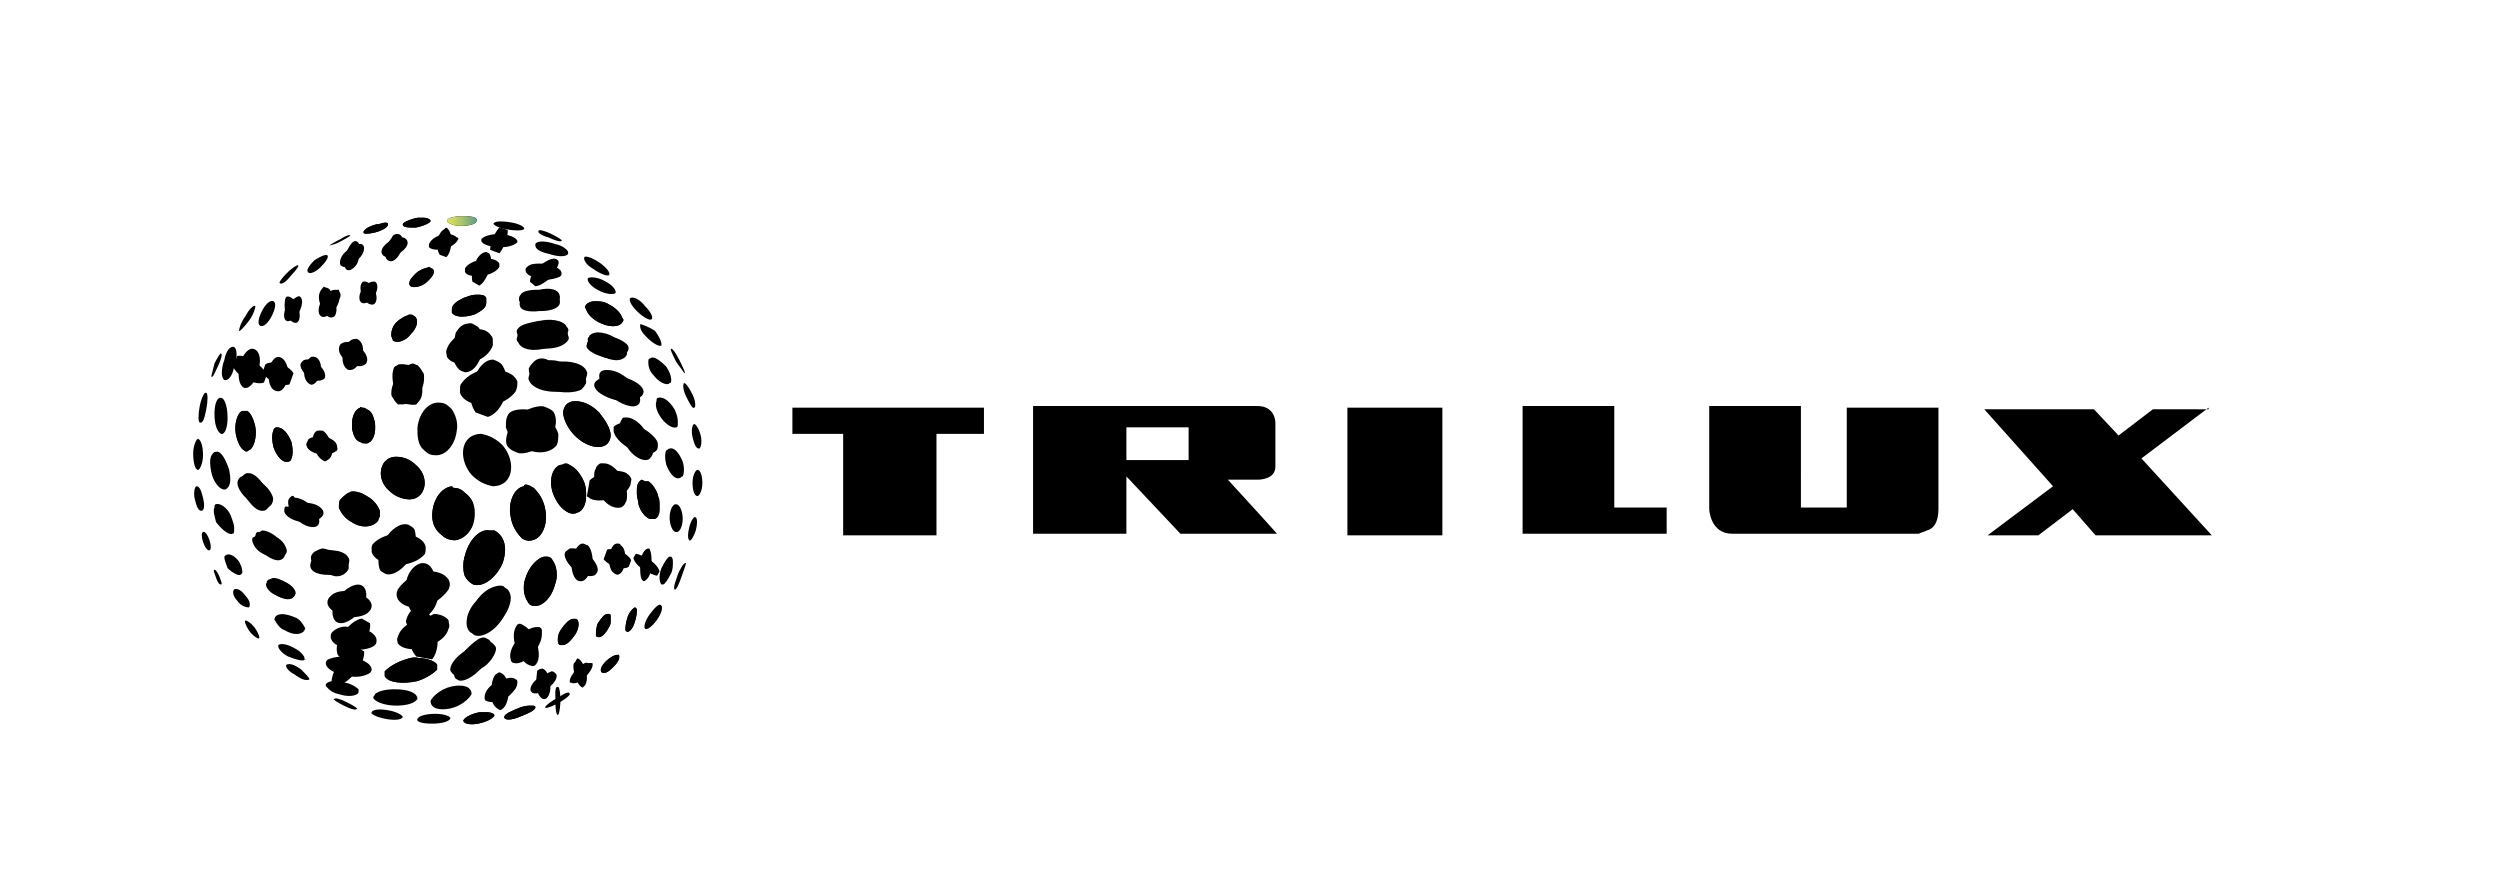 <?xml version="1.0" encoding="utf-8"?>
<!-- Generator: Adobe Illustrator 21.0.0, SVG Export Plug-In . SVG Version: 6.00 Build 0)  -->
<!DOCTYPE svg PUBLIC "-//W3C//DTD SVG 1.1//EN" "http://www.w3.org/Graphics/SVG/1.1/DTD/svg11.dtd">
<svg version="1.1" id="Ebene_1" xmlns="http://www.w3.org/2000/svg" xmlns:xlink="http://www.w3.org/1999/xlink" x="0px" y="0px"
	 width="152.7px" height="53.6px" viewBox="0 0 152.7 53.6" style="enable-background:new 0 0 152.7 53.6;" xml:space="preserve">
<style type="text/css">
	.st0{fill-rule:evenodd;clip-rule:evenodd;}
	.st1{clip-path:url(#SVGID_2_);}
	.st2{clip-path:url(#SVGID_4_);}
	.st3{clip-path:url(#SVGID_6_);}
	.st4{clip-path:url(#SVGID_8_);}
	.st5{clip-path:url(#SVGID_10_);}
	.st6{clip-path:url(#SVGID_12_);}
	.st7{clip-path:url(#SVGID_14_);}
	.st8{clip-path:url(#SVGID_16_);}
	.st9{clip-path:url(#SVGID_18_);}
	.st10{clip-path:url(#SVGID_20_);}
	.st11{clip-path:url(#SVGID_22_);}
	.st12{clip-path:url(#SVGID_24_);}
	.st13{clip-path:url(#SVGID_26_);}
	.st14{fill:#FFFFFF;}
	.st15{clip-path:url(#SVGID_28_);}
	.st16{clip-path:url(#SVGID_30_);}
	.st17{fill:#7C7C7B;}
	.st18{fill:#1A171B;}
	.st19{clip-path:url(#SVGID_32_);}
	.st20{clip-path:url(#SVGID_34_);}
	.st21{clip-path:url(#SVGID_36_);}
	.st22{clip-path:url(#SVGID_38_);}
	.st23{clip-path:url(#SVGID_40_);}
	.st24{clip-path:url(#SVGID_42_);}
	.st25{clip-path:url(#SVGID_44_);}
	.st26{clip-path:url(#SVGID_46_);}
	.st27{clip-path:url(#SVGID_48_);}
	.st28{clip-path:url(#SVGID_50_);}
	.st29{clip-path:url(#SVGID_52_);}
	.st30{clip-path:url(#SVGID_54_);}
	.st31{clip-path:url(#SVGID_56_);}
	.st32{clip-path:url(#SVGID_58_);}
	.st33{clip-path:url(#SVGID_60_);}
	.st34{clip-path:url(#SVGID_62_);}
	.st35{clip-path:url(#SVGID_64_);}
	.st36{clip-path:url(#SVGID_66_);}
	.st37{clip-path:url(#SVGID_68_);}
	.st38{clip-path:url(#SVGID_70_);}
	.st39{clip-path:url(#SVGID_72_);}
	.st40{clip-path:url(#SVGID_74_);}
	.st41{clip-path:url(#SVGID_76_);}
	.st42{clip-path:url(#SVGID_78_);}
	.st43{clip-path:url(#SVGID_80_);}
	.st44{clip-path:url(#SVGID_82_);}
	.st45{clip-path:url(#SVGID_84_);}
	.st46{clip-path:url(#SVGID_86_);}
	.st47{clip-path:url(#SVGID_88_);}
	.st48{clip-path:url(#SVGID_90_);}
	.st49{clip-path:url(#SVGID_92_);}
	.st50{clip-path:url(#SVGID_94_);}
	.st51{clip-path:url(#SVGID_96_);}
	.st52{clip-path:url(#SVGID_98_);}
	.st53{clip-path:url(#SVGID_100_);}
	.st54{clip-path:url(#SVGID_102_);}
	.st55{clip-path:url(#SVGID_104_);}
	.st56{clip-path:url(#SVGID_106_);}
	.st57{clip-path:url(#SVGID_108_);}
	.st58{clip-path:url(#SVGID_110_);}
	.st59{clip-path:url(#SVGID_112_);}
	.st60{clip-path:url(#SVGID_114_);}
	.st61{clip-path:url(#SVGID_116_);}
	.st62{clip-path:url(#SVGID_118_);}
	.st63{clip-path:url(#SVGID_120_);}
	.st64{clip-path:url(#SVGID_122_);}
	.st65{clip-path:url(#SVGID_124_);}
	.st66{clip-path:url(#SVGID_126_);}
	.st67{clip-path:url(#SVGID_128_);}
	.st68{clip-path:url(#SVGID_130_);}
	.st69{clip-path:url(#SVGID_132_);}
	.st70{clip-path:url(#SVGID_134_);}
	.st71{fill:url(#SVGID_135_);}
	.st72{clip-path:url(#SVGID_137_);}
	.st73{clip-path:url(#SVGID_139_);}
	.st74{clip-path:url(#SVGID_141_);}
	.st75{clip-path:url(#SVGID_143_);}
	.st76{clip-path:url(#SVGID_145_);}
	.st77{clip-path:url(#SVGID_147_);}
	.st78{clip-path:url(#SVGID_149_);}
	.st79{clip-path:url(#SVGID_151_);}
	.st80{clip-path:url(#SVGID_153_);}
	.st81{clip-path:url(#SVGID_155_);}
	.st82{clip-path:url(#SVGID_157_);}
	.st83{clip-path:url(#SVGID_159_);}
	.st84{clip-path:url(#SVGID_161_);}
	.st85{clip-path:url(#SVGID_163_);}
	.st86{clip-path:url(#SVGID_165_);}
	.st87{clip-path:url(#SVGID_167_);}
	.st88{clip-path:url(#SVGID_169_);}
	.st89{clip-path:url(#SVGID_171_);}
	.st90{clip-path:url(#SVGID_173_);}
	.st91{clip-path:url(#SVGID_175_);}
	.st92{clip-path:url(#SVGID_177_);fill:#010102;}
	.st93{clip-path:url(#SVGID_177_);fill:#020202;}
	.st94{clip-path:url(#SVGID_177_);fill:#020203;}
	.st95{clip-path:url(#SVGID_177_);fill:#040404;}
	.st96{clip-path:url(#SVGID_177_);fill:#040405;}
	.st97{clip-path:url(#SVGID_177_);fill:#050506;}
	.st98{clip-path:url(#SVGID_177_);fill:#060707;}
	.st99{clip-path:url(#SVGID_177_);fill:#070708;}
	.st100{clip-path:url(#SVGID_177_);fill:#080809;}
	.st101{clip-path:url(#SVGID_177_);fill:#0A0A0A;}
	.st102{clip-path:url(#SVGID_177_);fill:#0A0A0B;}
	.st103{clip-path:url(#SVGID_177_);fill:#0B0B0C;}
	.st104{clip-path:url(#SVGID_177_);fill:#0C0C0D;}
	.st105{clip-path:url(#SVGID_177_);fill:#0D0D0D;}
	.st106{clip-path:url(#SVGID_177_);fill:#0F0F0F;}
	.st107{clip-path:url(#SVGID_177_);fill:#0F1010;}
	.st108{clip-path:url(#SVGID_177_);fill:#101111;}
	.st109{clip-path:url(#SVGID_177_);fill:#121212;}
	.st110{clip-path:url(#SVGID_177_);fill:#131312;}
	.st111{clip-path:url(#SVGID_177_);fill:#141413;}
	.st112{clip-path:url(#SVGID_177_);fill:#131314;}
	.st113{clip-path:url(#SVGID_177_);fill:#141415;}
	.st114{clip-path:url(#SVGID_177_);fill:#161615;}
	.st115{clip-path:url(#SVGID_177_);fill:#171716;}
	.st116{clip-path:url(#SVGID_177_);fill:#161617;}
	.st117{clip-path:url(#SVGID_177_);fill:#171717;}
	.st118{clip-path:url(#SVGID_177_);fill:#191918;}
	.st119{clip-path:url(#SVGID_177_);fill:#1A1919;}
	.st120{clip-path:url(#SVGID_177_);fill:#1A1A1A;}
	.st121{clip-path:url(#SVGID_177_);fill:#1B1B1B;}
	.st122{clip-path:url(#SVGID_177_);fill:#1B1C1B;}
	.st123{clip-path:url(#SVGID_177_);fill:#1C1B1C;}
	.st124{clip-path:url(#SVGID_177_);fill:#1C1D1D;}
	.st125{clip-path:url(#SVGID_177_);fill:#1E1E1D;}
	.st126{clip-path:url(#SVGID_177_);fill:#1E1D1D;}
	.st127{clip-path:url(#SVGID_177_);fill:#1E1E1E;}
	.st128{clip-path:url(#SVGID_177_);fill:#20201F;}
	.st129{clip-path:url(#SVGID_177_);fill:#202020;}
	.st130{clip-path:url(#SVGID_177_);fill:#212121;}
	.st131{clip-path:url(#SVGID_177_);fill:#212220;}
	.st132{clip-path:url(#SVGID_177_);fill:#222222;}
	.st133{clip-path:url(#SVGID_177_);fill:#222221;}
	.st134{clip-path:url(#SVGID_177_);fill:#242423;}
	.st135{clip-path:url(#SVGID_177_);fill:#232324;}
	.st136{clip-path:url(#SVGID_177_);fill:#242524;}
	.st137{clip-path:url(#SVGID_177_);fill:#252425;}
	.st138{clip-path:url(#SVGID_177_);fill:#252625;}
	.st139{clip-path:url(#SVGID_177_);fill:#272725;}
	.st140{clip-path:url(#SVGID_177_);fill:#272727;}
	.st141{clip-path:url(#SVGID_177_);fill:#282827;}
	.st142{clip-path:url(#SVGID_177_);fill:#292928;}
	.st143{clip-path:url(#SVGID_177_);fill:#292A29;}
	.st144{clip-path:url(#SVGID_177_);fill:#2A2A2A;}
	.st145{clip-path:url(#SVGID_177_);fill:#2A2A29;}
	.st146{clip-path:url(#SVGID_177_);fill:#2C2B2B;}
	.st147{clip-path:url(#SVGID_177_);fill:#2C2C2B;}
	.st148{clip-path:url(#SVGID_177_);fill:#2D2D2C;}
	.st149{clip-path:url(#SVGID_177_);fill:#2D2E2C;}
	.st150{clip-path:url(#SVGID_177_);fill:#2F2F2E;}
	.st151{clip-path:url(#SVGID_177_);fill:#302F2F;}
	.st152{clip-path:url(#SVGID_177_);fill:#2F302F;}
	.st153{clip-path:url(#SVGID_177_);fill:#313030;}
	.st154{clip-path:url(#SVGID_177_);fill:#31312F;}
	.st155{clip-path:url(#SVGID_177_);fill:#313130;}
	.st156{clip-path:url(#SVGID_177_);fill:#333332;}
	.st157{clip-path:url(#SVGID_177_);fill:#343433;}
	.st158{clip-path:url(#SVGID_177_);fill:#353433;}
	.st159{clip-path:url(#SVGID_177_);fill:#353434;}
	.st160{clip-path:url(#SVGID_177_);fill:#363635;}
	.st161{clip-path:url(#SVGID_177_);fill:#383737;}
	.st162{clip-path:url(#SVGID_177_);fill:#373737;}
	.st163{clip-path:url(#SVGID_177_);fill:#393837;}
	.st164{clip-path:url(#SVGID_177_);fill:#393938;}
	.st165{clip-path:url(#SVGID_177_);fill:#3A3939;}
	.st166{clip-path:url(#SVGID_177_);fill:#3A3A39;}
	.st167{clip-path:url(#SVGID_177_);fill:#3A3938;}
	.st168{clip-path:url(#SVGID_177_);fill:#3B3A3A;}
	.st169{clip-path:url(#SVGID_177_);fill:#3C3C3B;}
	.st170{clip-path:url(#SVGID_177_);fill:#3C3C3C;}
	.st171{clip-path:url(#SVGID_177_);fill:#3D3C3B;}
	.st172{clip-path:url(#SVGID_177_);fill:#3D3D3C;}
	.st173{clip-path:url(#SVGID_177_);fill:#3E3D3D;}
	.st174{clip-path:url(#SVGID_177_);fill:#3F3F3E;}
	.st175{clip-path:url(#SVGID_177_);fill:#403E3E;}
	.st176{clip-path:url(#SVGID_177_);fill:#40403E;}
	.st177{clip-path:url(#SVGID_177_);fill:#403F3E;}
	.st178{clip-path:url(#SVGID_177_);fill:#40403F;}
	.st179{clip-path:url(#SVGID_177_);fill:#424140;}
	.st180{clip-path:url(#SVGID_177_);fill:#414140;}
	.st181{clip-path:url(#SVGID_177_);fill:#434242;}
	.st182{clip-path:url(#SVGID_177_);fill:#424241;}
	.st183{clip-path:url(#SVGID_177_);fill:#434241;}
	.st184{clip-path:url(#SVGID_177_);fill:#434342;}
	.st185{clip-path:url(#SVGID_177_);fill:#444343;}
	.st186{clip-path:url(#SVGID_177_);fill:#444443;}
	.st187{clip-path:url(#SVGID_177_);fill:#464445;}
	.st188{clip-path:url(#SVGID_177_);fill:#454644;}
	.st189{clip-path:url(#SVGID_177_);fill:#464545;}
	.st190{clip-path:url(#SVGID_177_);fill:#464746;}
	.st191{clip-path:url(#SVGID_177_);fill:#484746;}
	.st192{clip-path:url(#SVGID_177_);fill:#474746;}
	.st193{clip-path:url(#SVGID_177_);fill:#494847;}
	.st194{clip-path:url(#SVGID_177_);fill:#484948;}
	.st195{clip-path:url(#SVGID_177_);fill:#494848;}
	.st196{clip-path:url(#SVGID_177_);fill:#494948;}
	.st197{clip-path:url(#SVGID_177_);fill:#4B4A48;}
	.st198{clip-path:url(#SVGID_177_);fill:#4A4949;}
	.st199{clip-path:url(#SVGID_177_);fill:#4A4A49;}
	.st200{clip-path:url(#SVGID_177_);fill:#4B4B4B;}
	.st201{clip-path:url(#SVGID_177_);fill:#4B4B4A;}
	.st202{clip-path:url(#SVGID_177_);fill:#4C4B4B;}
	.st203{clip-path:url(#SVGID_177_);fill:#4C4C4B;}
	.st204{clip-path:url(#SVGID_177_);fill:#4D4C4B;}
	.st205{clip-path:url(#SVGID_177_);fill:#4D4D4C;}
	.st206{clip-path:url(#SVGID_177_);fill:#4E4E4D;}
	.st207{clip-path:url(#SVGID_177_);fill:#504F4E;}
	.st208{clip-path:url(#SVGID_177_);fill:#4F4E4E;}
	.st209{clip-path:url(#SVGID_177_);fill:#4F4F4E;}
	.st210{clip-path:url(#SVGID_177_);fill:#505050;}
	.st211{clip-path:url(#SVGID_177_);fill:#515150;}
	.st212{clip-path:url(#SVGID_177_);fill:#515050;}
	.st213{clip-path:url(#SVGID_177_);fill:#525250;}
	.st214{clip-path:url(#SVGID_177_);fill:#525151;}
	.st215{clip-path:url(#SVGID_177_);fill:#525251;}
	.st216{clip-path:url(#SVGID_177_);fill:#535253;}
	.st217{clip-path:url(#SVGID_177_);fill:#545452;}
	.st218{clip-path:url(#SVGID_177_);fill:#545353;}
	.st219{clip-path:url(#SVGID_177_);fill:#545453;}
	.st220{clip-path:url(#SVGID_177_);fill:#555454;}
	.st221{clip-path:url(#SVGID_177_);fill:#565655;}
	.st222{clip-path:url(#SVGID_177_);fill:#565555;}
	.st223{clip-path:url(#SVGID_177_);fill:#575655;}
	.st224{clip-path:url(#SVGID_177_);fill:#575756;}
	.st225{clip-path:url(#SVGID_177_);fill:#585857;}
	.st226{clip-path:url(#SVGID_177_);fill:#595958;}
	.st227{clip-path:url(#SVGID_177_);fill:#5A5959;}
	.st228{clip-path:url(#SVGID_177_);fill:#5B5A59;}
	.st229{clip-path:url(#SVGID_177_);fill:#5A5A59;}
	.st230{clip-path:url(#SVGID_177_);fill:#5A5A5A;}
	.st231{clip-path:url(#SVGID_177_);fill:#5C5B5B;}
	.st232{clip-path:url(#SVGID_177_);fill:#5C5C5A;}
	.st233{clip-path:url(#SVGID_177_);fill:#5D5C5B;}
	.st234{clip-path:url(#SVGID_177_);fill:#5C5C5B;}
	.st235{clip-path:url(#SVGID_177_);fill:#5D5C5C;}
	.st236{clip-path:url(#SVGID_177_);fill:#5D5D5C;}
	.st237{clip-path:url(#SVGID_177_);fill:#5F5E5E;}
	.st238{clip-path:url(#SVGID_177_);fill:#5E5F5E;}
	.st239{clip-path:url(#SVGID_177_);fill:#5F605E;}
	.st240{clip-path:url(#SVGID_177_);fill:#605F5F;}
	.st241{clip-path:url(#SVGID_177_);fill:#60605F;}
	.st242{clip-path:url(#SVGID_177_);fill:#606161;}
	.st243{clip-path:url(#SVGID_177_);fill:#626161;}
	.st244{clip-path:url(#SVGID_177_);fill:#626260;}
	.st245{clip-path:url(#SVGID_177_);fill:#626261;}
	.st246{clip-path:url(#SVGID_177_);fill:#636261;}
	.st247{clip-path:url(#SVGID_177_);fill:#636362;}
	.st248{clip-path:url(#SVGID_177_);fill:#646463;}
	.st249{clip-path:url(#SVGID_177_);fill:#656463;}
	.st250{clip-path:url(#SVGID_177_);fill:#646464;}
	.st251{clip-path:url(#SVGID_177_);fill:#666565;}
	.st252{clip-path:url(#SVGID_177_);fill:#666665;}
	.st253{clip-path:url(#SVGID_177_);fill:#676566;}
	.st254{clip-path:url(#SVGID_177_);fill:#666765;}
	.st255{clip-path:url(#SVGID_177_);fill:#686665;}
	.st256{clip-path:url(#SVGID_177_);fill:#686867;}
	.st257{clip-path:url(#SVGID_177_);fill:#696868;}
	.st258{clip-path:url(#SVGID_177_);fill:#686968;}
	.st259{clip-path:url(#SVGID_177_);fill:#686868;}
	.st260{clip-path:url(#SVGID_177_);fill:#696968;}
	.st261{clip-path:url(#SVGID_177_);fill:#696A6A;}
	.st262{clip-path:url(#SVGID_177_);fill:#6A6A6A;}
	.st263{clip-path:url(#SVGID_177_);fill:#6A6B6A;}
	.st264{clip-path:url(#SVGID_177_);fill:#6C6B6B;}
	.st265{clip-path:url(#SVGID_177_);fill:#6C6C6C;}
	.st266{clip-path:url(#SVGID_177_);fill:#6D6D6B;}
	.st267{clip-path:url(#SVGID_177_);fill:#6D6D6D;}
	.st268{clip-path:url(#SVGID_177_);fill:#6D6C6C;}
	.st269{clip-path:url(#SVGID_177_);fill:#6D6E6D;}
	.st270{clip-path:url(#SVGID_177_);fill:#6E6E6E;}
	.st271{clip-path:url(#SVGID_177_);fill:#6F6E6E;}
	.st272{clip-path:url(#SVGID_177_);fill:#6F6F6D;}
	.st273{clip-path:url(#SVGID_177_);fill:#706F6F;}
	.st274{clip-path:url(#SVGID_177_);fill:#6F706F;}
	.st275{clip-path:url(#SVGID_177_);fill:#716F6F;}
	.st276{clip-path:url(#SVGID_177_);fill:#707070;}
	.st277{clip-path:url(#SVGID_177_);fill:#717070;}
	.st278{clip-path:url(#SVGID_177_);fill:#717170;}
	.st279{clip-path:url(#SVGID_177_);fill:#717272;}
	.st280{clip-path:url(#SVGID_177_);fill:#737272;}
	.st281{clip-path:url(#SVGID_177_);fill:#727372;}
	.st282{clip-path:url(#SVGID_177_);fill:#727273;}
	.st283{clip-path:url(#SVGID_177_);fill:#737372;}
	.st284{clip-path:url(#SVGID_177_);fill:#747474;}
	.st285{clip-path:url(#SVGID_177_);fill:#757574;}
	.st286{clip-path:url(#SVGID_177_);fill:#747475;}
	.st287{clip-path:url(#SVGID_177_);fill:#757474;}
	.st288{clip-path:url(#SVGID_177_);fill:#767674;}
	.st289{clip-path:url(#SVGID_177_);fill:#767676;}
	.st290{clip-path:url(#SVGID_177_);fill:#777776;}
	.st291{clip-path:url(#SVGID_177_);fill:#777677;}
	.st292{clip-path:url(#SVGID_177_);fill:#777777;}
	.st293{clip-path:url(#SVGID_177_);fill:#797877;}
	.st294{clip-path:url(#SVGID_177_);fill:#787877;}
	.st295{clip-path:url(#SVGID_177_);fill:#797979;}
	.st296{clip-path:url(#SVGID_177_);fill:#797878;}
	.st297{clip-path:url(#SVGID_177_);fill:#797978;}
	.st298{clip-path:url(#SVGID_177_);fill:#7B7A7A;}
	.st299{clip-path:url(#SVGID_177_);fill:#7A7A7A;}
	.st300{clip-path:url(#SVGID_177_);fill:#7C7B7B;}
	.st301{clip-path:url(#SVGID_177_);fill:#7C7C7A;}
	.st302{clip-path:url(#SVGID_177_);fill:#7B7B7B;}
	.st303{clip-path:url(#SVGID_177_);fill:#7D7C7B;}
	.st304{clip-path:url(#SVGID_177_);fill:#7C7D7D;}
	.st305{clip-path:url(#SVGID_177_);fill:#7D7D7C;}
	.st306{clip-path:url(#SVGID_177_);fill:#7E7E7E;}
	.st307{clip-path:url(#SVGID_177_);fill:#7E7D7D;}
	.st308{clip-path:url(#SVGID_177_);fill:#7E7E7D;}
	.st309{clip-path:url(#SVGID_177_);fill:#7F7E7E;}
	.st310{clip-path:url(#SVGID_177_);fill:#807F7F;}
	.st311{clip-path:url(#SVGID_177_);fill:#80807F;}
	.st312{clip-path:url(#SVGID_177_);fill:#81807F;}
	.st313{clip-path:url(#SVGID_177_);fill:#80817F;}
	.st314{clip-path:url(#SVGID_177_);fill:#808080;}
	.st315{clip-path:url(#SVGID_177_);fill:#818080;}
	.st316{clip-path:url(#SVGID_177_);fill:#818180;}
	.st317{clip-path:url(#SVGID_177_);fill:#818181;}
	.st318{clip-path:url(#SVGID_177_);fill:#828182;}
	.st319{clip-path:url(#SVGID_177_);fill:#828281;}
	.st320{clip-path:url(#SVGID_177_);fill:#828282;}
	.st321{clip-path:url(#SVGID_177_);fill:#838282;}
	.st322{clip-path:url(#SVGID_177_);fill:#838382;}
	.st323{clip-path:url(#SVGID_177_);fill:#848384;}
	.st324{clip-path:url(#SVGID_177_);fill:#848383;}
	.st325{clip-path:url(#SVGID_177_);fill:#848483;}
	.st326{clip-path:url(#SVGID_177_);fill:#848484;}
	.st327{clip-path:url(#SVGID_177_);fill:#858484;}
	.st328{clip-path:url(#SVGID_177_);fill:#858685;}
	.st329{clip-path:url(#SVGID_177_);fill:#858585;}
	.st330{clip-path:url(#SVGID_177_);fill:#878686;}
	.st331{clip-path:url(#SVGID_177_);fill:#868685;}
	.st332{clip-path:url(#SVGID_177_);fill:#868686;}
	.st333{clip-path:url(#SVGID_177_);fill:#878786;}
	.st334{clip-path:url(#SVGID_177_);fill:#888886;}
	.st335{clip-path:url(#SVGID_177_);fill:#878787;}
	.st336{clip-path:url(#SVGID_177_);fill:#888787;}
	.st337{clip-path:url(#SVGID_177_);fill:#888887;}
	.st338{clip-path:url(#SVGID_177_);fill:#888888;}
	.st339{clip-path:url(#SVGID_177_);fill:#8A8888;}
	.st340{clip-path:url(#SVGID_177_);fill:#898988;}
	.st341{clip-path:url(#SVGID_177_);fill:#898989;}
	.st342{clip-path:url(#SVGID_177_);fill:#8A8989;}
	.st343{clip-path:url(#SVGID_177_);fill:#8A8A8A;}
	.st344{clip-path:url(#SVGID_177_);fill:#8A8A8B;}
	.st345{clip-path:url(#SVGID_177_);fill:#8B8A8A;}
	.st346{clip-path:url(#SVGID_177_);fill:#8B8B8A;}
	.st347{clip-path:url(#SVGID_177_);fill:#8B8B8B;}
	.st348{clip-path:url(#SVGID_177_);fill:#8C8B8B;}
	.st349{clip-path:url(#SVGID_177_);fill:#8C8C8B;}
	.st350{clip-path:url(#SVGID_177_);fill:#8D8C8C;}
	.st351{clip-path:url(#SVGID_177_);fill:#8E8D8C;}
	.st352{clip-path:url(#SVGID_177_);fill:#8D8D8D;}
	.st353{clip-path:url(#SVGID_177_);fill:#8E8D8D;}
	.st354{clip-path:url(#SVGID_177_);fill:#8E8E8E;}
	.st355{clip-path:url(#SVGID_177_);fill:#8E8E8F;}
	.st356{clip-path:url(#SVGID_177_);fill:#908F8F;}
	.st357{clip-path:url(#SVGID_177_);fill:#8F908E;}
	.st358{clip-path:url(#SVGID_177_);fill:#8F8F8F;}
	.st359{clip-path:url(#SVGID_177_);fill:#91908F;}
	.st360{clip-path:url(#SVGID_177_);fill:#919090;}
	.st361{clip-path:url(#SVGID_177_);fill:#919191;}
	.st362{clip-path:url(#SVGID_177_);fill:#929291;}
	.st363{clip-path:url(#SVGID_177_);fill:#939191;}
	.st364{clip-path:url(#SVGID_177_);fill:#929391;}
	.st365{clip-path:url(#SVGID_177_);fill:#929292;}
	.st366{clip-path:url(#SVGID_177_);fill:#939292;}
	.st367{clip-path:url(#SVGID_177_);fill:#939393;}
	.st368{clip-path:url(#SVGID_177_);fill:#949394;}
	.st369{clip-path:url(#SVGID_177_);fill:#949494;}
	.st370{clip-path:url(#SVGID_177_);fill:#959593;}
	.st371{clip-path:url(#SVGID_177_);fill:#969494;}
	.st372{clip-path:url(#SVGID_177_);fill:#959594;}
	.st373{clip-path:url(#SVGID_177_);fill:#959595;}
	.st374{clip-path:url(#SVGID_177_);fill:#979696;}
	.st375{clip-path:url(#SVGID_177_);fill:#969695;}
	.st376{clip-path:url(#SVGID_177_);fill:#969696;}
	.st377{clip-path:url(#SVGID_177_);fill:#979796;}
	.st378{clip-path:url(#SVGID_177_);fill:#989896;}
	.st379{clip-path:url(#SVGID_177_);fill:#979797;}
	.st380{clip-path:url(#SVGID_177_);fill:#989797;}
	.st381{clip-path:url(#SVGID_177_);fill:#989897;}
	.st382{clip-path:url(#SVGID_177_);fill:#989898;}
	.st383{clip-path:url(#SVGID_177_);fill:#9A9998;}
	.st384{clip-path:url(#SVGID_177_);fill:#999998;}
	.st385{clip-path:url(#SVGID_177_);fill:#9A9A9A;}
	.st386{clip-path:url(#SVGID_177_);fill:#9B9B9A;}
	.st387{clip-path:url(#SVGID_177_);fill:#9B9A9A;}
	.st388{clip-path:url(#SVGID_177_);fill:#9B9A9B;}
	.st389{clip-path:url(#SVGID_177_);fill:#9B9B9B;}
	.st390{clip-path:url(#SVGID_177_);fill:#9D9B9B;}
	.st391{clip-path:url(#SVGID_177_);fill:#9C9C9B;}
	.st392{clip-path:url(#SVGID_177_);fill:#9C9C9C;}
	.st393{clip-path:url(#SVGID_177_);fill:#9D9C9D;}
	.st394{clip-path:url(#SVGID_177_);fill:#9E9E9D;}
	.st395{clip-path:url(#SVGID_177_);fill:#9D9D9D;}
	.st396{clip-path:url(#SVGID_177_);fill:#9E9D9D;}
	.st397{clip-path:url(#SVGID_177_);fill:#9F9E9D;}
	.st398{clip-path:url(#SVGID_177_);fill:#9E9E9E;}
	.st399{clip-path:url(#SVGID_177_);fill:#9F9E9E;}
	.st400{clip-path:url(#SVGID_177_);fill:#9F9F9E;}
	.st401{clip-path:url(#SVGID_177_);fill:#9F9F9F;}
	.st402{clip-path:url(#SVGID_177_);fill:#A1A0A0;}
	.st403{clip-path:url(#SVGID_177_);fill:#A0A09F;}
	.st404{clip-path:url(#SVGID_177_);fill:#A0A0A0;}
	.st405{clip-path:url(#SVGID_177_);fill:#A1A1A0;}
	.st406{clip-path:url(#SVGID_177_);fill:#A2A1A1;}
	.st407{clip-path:url(#SVGID_177_);fill:#A2A2A1;}
	.st408{clip-path:url(#SVGID_177_);fill:#A2A2A2;}
	.st409{clip-path:url(#SVGID_177_);fill:#A4A3A2;}
	.st410{clip-path:url(#SVGID_177_);fill:#A3A3A2;}
	.st411{clip-path:url(#SVGID_177_);fill:#A3A3A3;}
	.st412{clip-path:url(#SVGID_177_);fill:#A5A3A3;}
	.st413{clip-path:url(#SVGID_177_);fill:#A4A4A3;}
	.st414{clip-path:url(#SVGID_177_);fill:#A4A4A4;}
	.st415{clip-path:url(#SVGID_177_);fill:#A6A5A4;}
	.st416{clip-path:url(#SVGID_177_);fill:#A5A5A5;}
	.st417{clip-path:url(#SVGID_177_);fill:#A7A6A5;}
	.st418{clip-path:url(#SVGID_177_);fill:#A6A6A5;}
	.st419{clip-path:url(#SVGID_177_);fill:#A6A6A6;}
	.st420{clip-path:url(#SVGID_177_);fill:#A8A6A6;}
	.st421{clip-path:url(#SVGID_177_);fill:#A7A7A6;}
	.st422{clip-path:url(#SVGID_177_);fill:#A7A7A8;}
	.st423{clip-path:url(#SVGID_177_);fill:#A8A7A7;}
	.st424{clip-path:url(#SVGID_177_);fill:#A9A8A7;}
	.st425{clip-path:url(#SVGID_177_);fill:#A9A9A8;}
	.st426{clip-path:url(#SVGID_177_);fill:#A9A8A8;}
	.st427{clip-path:url(#SVGID_177_);fill:#A9AAAA;}
	.st428{clip-path:url(#SVGID_177_);fill:#AAA9A9;}
	.st429{clip-path:url(#SVGID_177_);fill:#AAAAA9;}
	.st430{clip-path:url(#SVGID_177_);fill:#AAAAAA;}
	.st431{clip-path:url(#SVGID_177_);fill:#ABAAAA;}
	.st432{clip-path:url(#SVGID_177_);fill:#ABABAA;}
	.st433{clip-path:url(#SVGID_177_);fill:#ABABAB;}
	.st434{clip-path:url(#SVGID_177_);fill:#ACACAB;}
	.st435{clip-path:url(#SVGID_177_);fill:#ACACAC;}
	.st436{clip-path:url(#SVGID_177_);fill:#ADACAC;}
	.st437{clip-path:url(#SVGID_177_);fill:#AEAEAD;}
	.st438{clip-path:url(#SVGID_177_);fill:#ADADAD;}
	.st439{clip-path:url(#SVGID_177_);fill:#AEADAD;}
	.st440{clip-path:url(#SVGID_177_);fill:#AEAEAE;}
	.st441{clip-path:url(#SVGID_177_);fill:#B0AFAF;}
	.st442{clip-path:url(#SVGID_177_);fill:#AFAFAF;}
	.st443{clip-path:url(#SVGID_177_);fill:#B0AFB0;}
	.st444{clip-path:url(#SVGID_177_);fill:#B0B0AF;}
	.st445{clip-path:url(#SVGID_177_);fill:#B1B1B0;}
	.st446{clip-path:url(#SVGID_177_);fill:#B1B1B1;}
	.st447{clip-path:url(#SVGID_177_);fill:#B2B2B1;}
	.st448{clip-path:url(#SVGID_177_);fill:#B2B2B2;}
	.st449{clip-path:url(#SVGID_177_);fill:#B4B3B3;}
	.st450{clip-path:url(#SVGID_177_);fill:#B3B3B3;}
	.st451{clip-path:url(#SVGID_177_);fill:#B5B3B3;}
	.st452{clip-path:url(#SVGID_177_);fill:#B5B5B3;}
	.st453{clip-path:url(#SVGID_177_);fill:#B4B4B4;}
	.st454{clip-path:url(#SVGID_177_);fill:#B5B4B4;}
	.st455{clip-path:url(#SVGID_177_);fill:#B6B5B5;}
	.st456{clip-path:url(#SVGID_177_);fill:#B5B5B6;}
	.st457{clip-path:url(#SVGID_177_);fill:#B6B6B5;}
	.st458{clip-path:url(#SVGID_177_);fill:#B6B6B6;}
	.st459{clip-path:url(#SVGID_177_);fill:#B7B6B6;}
	.st460{clip-path:url(#SVGID_177_);fill:#B7B7B6;}
	.st461{clip-path:url(#SVGID_177_);fill:#B7B7B7;}
	.st462{clip-path:url(#SVGID_177_);fill:#B8B7B7;}
	.st463{clip-path:url(#SVGID_177_);fill:#B8B9B8;}
	.st464{clip-path:url(#SVGID_177_);fill:#B8B8B8;}
	.st465{clip-path:url(#SVGID_177_);fill:#B9B8B8;}
	.st466{clip-path:url(#SVGID_177_);fill:#B9B9B8;}
	.st467{clip-path:url(#SVGID_177_);fill:#B9B9B9;}
	.st468{clip-path:url(#SVGID_177_);fill:#BAB9BA;}
	.st469{clip-path:url(#SVGID_177_);fill:#BABAB9;}
	.st470{clip-path:url(#SVGID_177_);fill:#BABABA;}
	.st471{clip-path:url(#SVGID_177_);fill:#BCBCBA;}
	.st472{clip-path:url(#SVGID_177_);fill:#BBBBBB;}
	.st473{clip-path:url(#SVGID_177_);fill:#BCBCBB;}
	.st474{clip-path:url(#SVGID_177_);fill:#BCBCBD;}
	.st475{clip-path:url(#SVGID_177_);fill:#BDBCBC;}
	.st476{clip-path:url(#SVGID_177_);fill:#BDBDBC;}
	.st477{clip-path:url(#SVGID_177_);fill:#BDBDBD;}
	.st478{clip-path:url(#SVGID_177_);fill:#BEBDBD;}
	.st479{clip-path:url(#SVGID_177_);fill:#BEBEBD;}
	.st480{clip-path:url(#SVGID_177_);fill:#BEBEBE;}
	.st481{clip-path:url(#SVGID_177_);fill:#C0BFBF;}
	.st482{clip-path:url(#SVGID_177_);fill:#BFC0BF;}
	.st483{clip-path:url(#SVGID_177_);fill:#BFC0C0;}
	.st484{clip-path:url(#SVGID_177_);fill:#C0C0BF;}
	.st485{clip-path:url(#SVGID_177_);fill:#C0C0C0;}
	.st486{clip-path:url(#SVGID_177_);fill:#C2C0C1;}
	.st487{clip-path:url(#SVGID_177_);fill:#C1C1C0;}
	.st488{clip-path:url(#SVGID_177_);fill:#C1C1C1;}
	.st489{clip-path:url(#SVGID_177_);fill:#C2C1C1;}
	.st490{clip-path:url(#SVGID_177_);fill:#C3C3C2;}
	.st491{clip-path:url(#SVGID_177_);fill:#C3C3C3;}
	.st492{clip-path:url(#SVGID_177_);fill:#C3C3C4;}
	.st493{clip-path:url(#SVGID_177_);fill:#C5C4C3;}
	.st494{clip-path:url(#SVGID_177_);fill:#C4C4C4;}
	.st495{clip-path:url(#SVGID_177_);fill:#C5C4C4;}
	.st496{clip-path:url(#SVGID_177_);fill:#C5C5C4;}
	.st497{clip-path:url(#SVGID_177_);fill:#C5C5C5;}
	.st498{clip-path:url(#SVGID_177_);fill:#C6C5C5;}
	.st499{clip-path:url(#SVGID_177_);fill:#C6C6C5;}
	.st500{clip-path:url(#SVGID_177_);fill:#C6C6C6;}
	.st501{clip-path:url(#SVGID_177_);fill:#C7C7C7;}
	.st502{clip-path:url(#SVGID_177_);fill:#C8C7C7;}
	.st503{clip-path:url(#SVGID_177_);fill:#C8C8C7;}
	.st504{clip-path:url(#SVGID_177_);fill:#C8C8C8;}
	.st505{clip-path:url(#SVGID_177_);fill:#C9C9C8;}
	.st506{clip-path:url(#SVGID_177_);fill:#C9C9C9;}
	.st507{clip-path:url(#SVGID_177_);fill:#CACAC9;}
	.st508{clip-path:url(#SVGID_177_);fill:#CACACA;}
	.st509{clip-path:url(#SVGID_177_);fill:#CBCBCB;}
	.st510{clip-path:url(#SVGID_177_);fill:#CCCBCB;}
	.st511{clip-path:url(#SVGID_177_);fill:#CCCCCB;}
	.st512{clip-path:url(#SVGID_177_);fill:#CCCCCC;}
	.st513{clip-path:url(#SVGID_177_);fill:#CDCCCC;}
	.st514{clip-path:url(#SVGID_177_);fill:#CDCDCC;}
	.st515{clip-path:url(#SVGID_177_);fill:#CDCDCD;}
	.st516{clip-path:url(#SVGID_177_);fill:#CECDCD;}
	.st517{clip-path:url(#SVGID_177_);fill:#CECECD;}
	.st518{clip-path:url(#SVGID_177_);fill:#CECECE;}
	.st519{clip-path:url(#SVGID_177_);fill:#CFCECF;}
	.st520{clip-path:url(#SVGID_177_);fill:#CFCFCF;}
	.st521{clip-path:url(#SVGID_177_);fill:#D0CFCF;}
	.st522{clip-path:url(#SVGID_177_);fill:#D0D0CF;}
	.st523{clip-path:url(#SVGID_177_);fill:#D0D0D0;}
	.st524{clip-path:url(#SVGID_177_);fill:#D1D1D0;}
	.st525{clip-path:url(#SVGID_177_);fill:#D1D1D1;}
	.st526{clip-path:url(#SVGID_177_);fill:#D2D2D1;}
	.st527{clip-path:url(#SVGID_177_);fill:#D2D2D2;}
	.st528{clip-path:url(#SVGID_177_);fill:#D3D3D3;}
	.st529{clip-path:url(#SVGID_177_);fill:#D4D4D3;}
	.st530{clip-path:url(#SVGID_177_);fill:#D4D4D4;}
	.st531{clip-path:url(#SVGID_177_);fill:#D5D4D4;}
	.st532{clip-path:url(#SVGID_177_);fill:#D5D5D5;}
	.st533{clip-path:url(#SVGID_177_);fill:#D6D5D5;}
	.st534{clip-path:url(#SVGID_177_);fill:#D6D6D5;}
	.st535{clip-path:url(#SVGID_177_);fill:#D6D6D6;}
	.st536{clip-path:url(#SVGID_177_);fill:#D7D6D6;}
	.st537{clip-path:url(#SVGID_177_);fill:#D7D7D6;}
	.st538{clip-path:url(#SVGID_177_);fill:#D7D7D7;}
	.st539{clip-path:url(#SVGID_177_);fill:#D8D8D8;}
	.st540{clip-path:url(#SVGID_177_);fill:#D9D9D8;}
	.st541{clip-path:url(#SVGID_177_);fill:#D9D9D9;}
	.st542{clip-path:url(#SVGID_177_);fill:#DADAD9;}
	.st543{clip-path:url(#SVGID_177_);fill:#DADADA;}
	.st544{clip-path:url(#SVGID_177_);fill:#DBDBDA;}
	.st545{clip-path:url(#SVGID_177_);fill:#DBDBDB;}
	.st546{clip-path:url(#SVGID_177_);fill:#DCDBDB;}
	.st547{clip-path:url(#SVGID_177_);fill:#DCDCDB;}
	.st548{clip-path:url(#SVGID_177_);fill:#DCDCDC;}
	.st549{clip-path:url(#SVGID_177_);fill:#DDDDDC;}
	.st550{clip-path:url(#SVGID_177_);fill:#DDDDDD;}
	.st551{clip-path:url(#SVGID_177_);fill:#DEDDDD;}
	.st552{clip-path:url(#SVGID_177_);fill:#DEDEDD;}
	.st553{clip-path:url(#SVGID_177_);fill:#DEDEDE;}
	.st554{clip-path:url(#SVGID_177_);fill:#DFDFDE;}
	.st555{clip-path:url(#SVGID_177_);fill:#DFDFDF;}
	.st556{clip-path:url(#SVGID_177_);fill:#E0DFDF;}
	.st557{clip-path:url(#SVGID_177_);fill:#E0E0DF;}
	.st558{clip-path:url(#SVGID_177_);fill:#E1E0E1;}
	.st559{clip-path:url(#SVGID_177_);fill:#E1E1E0;}
	.st560{clip-path:url(#SVGID_177_);fill:#E1E1E2;}
	.st561{clip-path:url(#SVGID_177_);fill:#E2E2E1;}
	.st562{clip-path:url(#SVGID_177_);fill:#E2E2E2;}
	.st563{clip-path:url(#SVGID_177_);fill:#E3E3E2;}
	.st564{clip-path:url(#SVGID_177_);fill:#E3E3E3;}
	.st565{clip-path:url(#SVGID_177_);fill:#E4E4E3;}
	.st566{clip-path:url(#SVGID_177_);fill:#E4E4E4;}
	.st567{clip-path:url(#SVGID_177_);fill:#E5E5E4;}
	.st568{clip-path:url(#SVGID_177_);fill:#E5E5E5;}
	.st569{clip-path:url(#SVGID_177_);fill:#E6E6E5;}
	.st570{clip-path:url(#SVGID_177_);fill:#E6E6E6;}
	.st571{clip-path:url(#SVGID_177_);fill:#E8E8E7;}
	.st572{clip-path:url(#SVGID_177_);fill:#E7E7E8;}
	.st573{clip-path:url(#SVGID_177_);fill:#E9E8E8;}
	.st574{clip-path:url(#SVGID_177_);fill:#E9E9E9;}
	.st575{clip-path:url(#SVGID_177_);fill:#E9EAEA;}
	.st576{clip-path:url(#SVGID_177_);fill:#EAE9E9;}
	.st577{clip-path:url(#SVGID_177_);fill:#EAEAEA;}
	.st578{clip-path:url(#SVGID_177_);fill:#EBEBEB;}
	.st579{clip-path:url(#SVGID_177_);fill:#ECECEB;}
	.st580{clip-path:url(#SVGID_177_);fill:#ECECEC;}
	.st581{clip-path:url(#SVGID_177_);fill:#EDEDED;}
	.st582{clip-path:url(#SVGID_177_);fill:#EEEEED;}
	.st583{clip-path:url(#SVGID_177_);fill:#EEEEEE;}
	.st584{clip-path:url(#SVGID_177_);fill:#EFEFEF;}
	.st585{clip-path:url(#SVGID_177_);fill:#F0F0EF;}
	.st586{clip-path:url(#SVGID_177_);fill:#F0F0F0;}
	.st587{clip-path:url(#SVGID_177_);fill:#F1F1F1;}
	.st588{clip-path:url(#SVGID_177_);fill:#F2F2F1;}
	.st589{clip-path:url(#SVGID_177_);fill:#F2F2F2;}
	.st590{clip-path:url(#SVGID_177_);fill:#F3F3F2;}
	.st591{clip-path:url(#SVGID_177_);fill:#F3F3F3;}
	.st592{clip-path:url(#SVGID_177_);fill:#F4F4F4;}
	.st593{clip-path:url(#SVGID_177_);fill:#F5F5F4;}
	.st594{clip-path:url(#SVGID_177_);fill:#F5F5F5;}
	.st595{clip-path:url(#SVGID_177_);fill:#F6F6F6;}
	.st596{clip-path:url(#SVGID_177_);fill:#F7F7F6;}
	.st597{clip-path:url(#SVGID_177_);fill:#F7F7F7;}
	.st598{clip-path:url(#SVGID_177_);fill:#F8F8F8;}
	.st599{clip-path:url(#SVGID_177_);fill:#F9F8F8;}
	.st600{clip-path:url(#SVGID_177_);fill:#F9F9F9;}
	.st601{clip-path:url(#SVGID_177_);fill:#FAFAFA;}
	.st602{clip-path:url(#SVGID_177_);fill:#FBFBFA;}
	.st603{clip-path:url(#SVGID_177_);fill:#FBFBFB;}
	.st604{clip-path:url(#SVGID_177_);fill:#FCFCFC;}
	.st605{clip-path:url(#SVGID_177_);fill:#FDFDFD;}
	.st606{clip-path:url(#SVGID_177_);fill:#FEFEFE;}
	.st607{clip-path:url(#SVGID_177_);fill:#FFFFFF;}
</style>
<g>
	<g>
		<defs>
			<path id="SVGID_31_" d="M27.6,29.7c-0.7,0.1-1.2,0.9-1.2,1.8c0,0.5,0.2,0.9,0.6,1.2c0.2,0.2,0.5,0.3,0.8,0.3
				c0.7-0.1,1.2-0.8,1.2-1.6c0,0,0-0.1,0-0.1c0-0.5-0.2-0.9-0.6-1.2c-0.2-0.2-0.4-0.3-0.7-0.3C27.6,29.7,27.6,29.7,27.6,29.7"/>
		</defs>
		<use xlink:href="#SVGID_31_"  style="overflow:visible;"/>
		<clipPath id="SVGID_2_">
			<use xlink:href="#SVGID_31_"  style="overflow:visible;"/>
		</clipPath>
		<rect x="26.3" y="29.7" class="st1" width="2.6" height="3.3"/>
	</g>
	<g>
		<defs>
			<path id="SVGID_33_" d="M28.5,33.6c-0.1,0.3-0.2,0.6-0.2,0.9c0,0.2,0,0.5,0.1,0.7c0.1,0.2,0.3,0.4,0.5,0.5
				c0.6,0.2,1.4-0.4,1.8-1.3c0.2-0.6,0.2-1.1,0-1.5c-0.1-0.2-0.3-0.4-0.5-0.5c-0.1,0-0.2,0-0.3,0C29.4,32.3,28.8,32.8,28.5,33.6"/>
		</defs>
		<use xlink:href="#SVGID_33_"  style="overflow:visible;"/>
		<clipPath id="SVGID_4_">
			<use xlink:href="#SVGID_33_"  style="overflow:visible;"/>
		</clipPath>
		<rect x="28.3" y="32.3" class="st2" width="2.6" height="3.5"/>
	</g>
	<g>
		<defs>
			<path id="SVGID_35_" d="M32.1,35.3c-0.2,0.5-0.1,1.1,0.1,1.4c0.1,0.2,0.2,0.3,0.4,0.3c0.5,0.1,1.1-0.5,1.3-1.3
				c0.2-0.5,0.1-1.1-0.1-1.4c-0.1-0.2-0.2-0.3-0.4-0.3c0,0-0.1,0-0.1,0C32.9,34,32.3,34.6,32.1,35.3"/>
		</defs>
		<use xlink:href="#SVGID_35_"  style="overflow:visible;"/>
		<clipPath id="SVGID_6_">
			<use xlink:href="#SVGID_35_"  style="overflow:visible;"/>
		</clipPath>
		<rect x="32" y="34" class="st3" width="2.1" height="3.1"/>
	</g>
	<g>
		<defs>
			<path id="SVGID_37_" d="M35,37.8c-0.2,0-0.5,0.3-0.7,0.6c-0.3,0.4-0.3,0.9-0.1,1c0,0,0.1,0,0.1,0h0.1c0,0,0,0,0,0
				c0.2,0,0.5-0.3,0.7-0.6c0.3-0.4,0.3-0.9,0.1-1C35.2,37.8,35.2,37.8,35,37.8C35.1,37.8,35.1,37.8,35,37.8"/>
		</defs>
		<use xlink:href="#SVGID_37_"  style="overflow:visible;"/>
		<clipPath id="SVGID_8_">
			<use xlink:href="#SVGID_37_"  style="overflow:visible;"/>
		</clipPath>
		<rect x="34.1" y="37.8" class="st4" width="1.4" height="1.7"/>
	</g>
	<g>
		<defs>
			<path id="SVGID_39_" d="M35.2,40.9c-0.2,0.2-0.4,0.5-0.4,0.7c0,0.1,0,0.1,0.1,0.1c0.1,0.1,0.6,0,0.9-0.4c0.2-0.2,0.4-0.5,0.4-0.7
				c0-0.1,0-0.1-0.1-0.1v0c0,0-0.1,0-0.2,0C35.8,40.4,35.5,40.6,35.2,40.9"/>
		</defs>
		<use xlink:href="#SVGID_39_"  style="overflow:visible;"/>
		<clipPath id="SVGID_10_">
			<use xlink:href="#SVGID_39_"  style="overflow:visible;"/>
		</clipPath>
		<rect x="34.5" y="40.2" transform="matrix(0.5 -0.866 0.866 0.5 -17.906 51.298)" class="st5" width="1.9" height="1.9"/>
	</g>
	<g>
		<defs>
			<path id="SVGID_41_" d="M37,40.4c-0.3,0.3-0.4,0.6-0.2,0.7c0,0,0,0,0.1,0h0c0.2,0,0.4-0.2,0.6-0.4c0.3-0.3,0.4-0.6,0.3-0.7
				c0,0-0.1,0-0.1,0C37.5,40,37.2,40.2,37,40.4"/>
		</defs>
		<use xlink:href="#SVGID_41_"  style="overflow:visible;"/>
		<clipPath id="SVGID_12_">
			<use xlink:href="#SVGID_41_"  style="overflow:visible;"/>
		</clipPath>
		<rect x="36.6" y="40" class="st6" width="1.2" height="1.1"/>
	</g>
	<g>
		<defs>
			<path id="SVGID_43_" d="M34.1,42.6c-0.4,0.2-0.8,0.5-0.8,0.6c0,0.1,0.3,0,0.7-0.2c0.4-0.2,0.8-0.5,0.8-0.6c0,0,0-0.1-0.1-0.1
				C34.6,42.3,34.4,42.4,34.1,42.6"/>
		</defs>
		<use xlink:href="#SVGID_43_"  style="overflow:visible;"/>
		<clipPath id="SVGID_14_">
			<use xlink:href="#SVGID_43_"  style="overflow:visible;"/>
		</clipPath>
		<rect x="33.3" y="41.9" transform="matrix(0.5 -0.866 0.866 0.5 -20.013 50.905)" class="st7" width="1.6" height="1.8"/>
	</g>
	<g>
		<defs>
			<path id="SVGID_45_" d="M31.8,43.2c-0.5,0.2-1,0.4-1,0.6c0,0.2,0.4,0.2,0.9,0c0.5-0.2,1-0.4,1-0.6c0-0.1-0.1-0.1-0.3-0.1
				C32.3,43.1,32.1,43.1,31.8,43.2"/>
		</defs>
		<use xlink:href="#SVGID_45_"  style="overflow:visible;"/>
		<clipPath id="SVGID_16_">
			<use xlink:href="#SVGID_45_"  style="overflow:visible;"/>
		</clipPath>
		<rect x="30.8" y="43.1" class="st8" width="1.9" height="0.9"/>
	</g>
	<g>
		<defs>
			<path id="SVGID_47_" d="M29.3,43.5c-0.5,0.1-0.9,0.3-1,0.5c0,0.2,0.4,0.3,0.9,0.2c0.5-0.1,0.9-0.3,1-0.5c0-0.1-0.2-0.2-0.5-0.2
				C29.6,43.5,29.4,43.5,29.3,43.5"/>
		</defs>
		<use xlink:href="#SVGID_47_"  style="overflow:visible;"/>
		<clipPath id="SVGID_18_">
			<use xlink:href="#SVGID_47_"  style="overflow:visible;"/>
		</clipPath>
		<rect x="28.3" y="43.5" class="st9" width="1.9" height="0.8"/>
	</g>
	<path class="st0" d="M26.6,43.6c-0.5,0-1,0.1-1.1,0.3c-0.1,0.2,0.3,0.3,0.9,0.3c0.5,0,1-0.1,1.1-0.3C27.6,43.8,27.2,43.6,26.6,43.6
		"/>
	<path class="st0" d="M23.8,43.4c-0.5-0.1-1-0.1-1.1,0.1c-0.1,0.1,0.3,0.3,0.8,0.4c0.5,0.1,1,0.1,1.1-0.1
		C24.6,43.7,24.3,43.5,23.8,43.4"/>
	<path class="st0" d="M21.2,42.9c-0.4-0.2-0.7-0.3-0.8-0.2c-0.1,0,0.2,0.2,0.6,0.4c0.4,0.2,0.7,0.3,0.8,0.2
		C21.9,43.3,21.6,43.1,21.2,42.9"/>
	<g>
		<defs>
			<path id="SVGID_49_" d="M32.9,41.4c-0.3,0.2-0.5,0.5-0.5,0.7c0,0.1,0,0.1,0.1,0.2c0.1,0.1,0.6,0.1,1-0.3c0.3-0.2,0.5-0.5,0.5-0.7
				c0-0.1,0-0.1-0.1-0.2c0,0-0.1-0.1-0.2-0.1C33.5,41.1,33.2,41.2,32.9,41.4"/>
		</defs>
		<use xlink:href="#SVGID_49_"  style="overflow:visible;"/>
		<clipPath id="SVGID_20_">
			<use xlink:href="#SVGID_49_"  style="overflow:visible;"/>
		</clipPath>
		<rect x="32.2" y="40.7" transform="matrix(0.5 -0.866 0.866 0.5 -19.548 49.671)" class="st10" width="2" height="2"/>
	</g>
	<g>
		<defs>
			<path id="SVGID_51_" d="M31.5,39.2c-0.3,0.4-0.4,0.8-0.3,1.1c0,0.1,0.1,0.2,0.2,0.2c0.4,0.1,1-0.3,1.4-0.9
				c0.2-0.3,0.3-0.6,0.3-0.9c0-0.1,0-0.1,0-0.2c0-0.1-0.1-0.2-0.2-0.2c0,0-0.1,0-0.1,0C32.4,38.3,31.9,38.6,31.5,39.2"/>
		</defs>
		<use xlink:href="#SVGID_51_"  style="overflow:visible;"/>
		<clipPath id="SVGID_22_">
			<use xlink:href="#SVGID_51_"  style="overflow:visible;"/>
		</clipPath>
		<rect x="30.6" y="37.9" transform="matrix(0.5 -0.866 0.866 0.5 -18.052 47.535)" class="st11" width="3" height="2.9"/>
	</g>
	<g>
		<defs>
			<path id="SVGID_53_" d="M30.1,41.8c-0.3,0.2-0.5,0.5-0.5,0.8v0c0,0.1,0,0.2,0.1,0.2c0.3,0.2,0.9,0,1.4-0.3
				c0.3-0.3,0.5-0.5,0.5-0.8c0-0.1,0-0.2-0.1-0.2c-0.1-0.1-0.2-0.1-0.3-0.1C30.9,41.4,30.5,41.6,30.1,41.8"/>
		</defs>
		<use xlink:href="#SVGID_53_"  style="overflow:visible;"/>
		<clipPath id="SVGID_24_">
			<use xlink:href="#SVGID_53_"  style="overflow:visible;"/>
		</clipPath>
		<rect x="29.4" y="40.9" transform="matrix(0.5 -0.866 0.866 0.5 -21.269 47.642)" class="st12" width="2.4" height="2.6"/>
	</g>
	<path class="st0" d="M28.8,42.4C28.8,42.3,28.8,42.3,28.8,42.4c0-0.1,0-0.2-0.1-0.3c-0.2-0.3-1-0.3-1.6,0c-0.4,0.2-0.7,0.5-0.8,0.7
		c0,0.1,0,0.2,0.1,0.3c0.2,0.3,1,0.3,1.6,0C28.4,42.9,28.7,42.6,28.8,42.4"/>
	<path class="st0" d="M24.1,42.1c-0.5,0-1,0.1-1.2,0.3c0,0.1-0.1,0.1-0.1,0.2c0,0.2,0.6,0.5,1.4,0.5c0.5,0,1-0.1,1.2-0.3
		c0,0,0.1-0.1,0.1-0.1c0,0,0,0,0,0C25.5,42.3,24.9,42.1,24.1,42.1"/>
	<path class="st0" d="M21.1,41.7c-0.6-0.2-1.1-0.1-1.2,0.1c0,0,0,0.1,0,0.1c0.1,0.1,0.3,0.4,0.8,0.5c0.6,0.2,1.1,0.1,1.2-0.1
		c0,0,0,0,0-0.1c0,0,0,0,0-0.1C21.9,42.1,21.6,41.8,21.1,41.7"/>
	<g>
		<defs>
			<path id="SVGID_55_" d="M28.2,39.9c-0.4,0.3-0.7,0.7-0.7,1v0c0,0.1,0.1,0.2,0.2,0.3c0.4,0.2,1.2,0,1.9-0.5
				c0.4-0.3,0.7-0.8,0.7-1.1c0-0.1-0.1-0.2-0.2-0.3c-0.1-0.1-0.2-0.1-0.4-0.1C29.3,39.3,28.7,39.5,28.2,39.9"/>
		</defs>
		<use xlink:href="#SVGID_55_"  style="overflow:visible;"/>
		<clipPath id="SVGID_26_">
			<use xlink:href="#SVGID_55_"  style="overflow:visible;"/>
		</clipPath>
		<rect x="27.3" y="38.9" transform="matrix(0.94 -0.342 0.342 0.94 -12.07 12.32)" class="st13" width="3.3" height="3"/>
	</g>
	<g>
		<defs>
			<path id="SVGID_57_" d="M24.7,40.3c-0.6,0.2-1,0.5-1.2,0.7c0,0.1,0,0.2,0,0.3c0.2,0.4,1.1,0.5,2,0.3c0.6-0.2,1-0.5,1.2-0.7
				c0-0.1,0-0.2,0-0.3c-0.1-0.2-0.6-0.4-1.1-0.4C25.3,40.1,25,40.2,24.7,40.3"/>
		</defs>
		<use xlink:href="#SVGID_57_"  style="overflow:visible;"/>
		<clipPath id="SVGID_28_">
			<use xlink:href="#SVGID_57_"  style="overflow:visible;"/>
		</clipPath>
		<rect x="23.5" y="40.1" class="st15" width="3.3" height="1.7"/>
	</g>
	<g>
		<defs>
			<path id="SVGID_59_" d="M20,40.3c-0.1,0.1-0.1,0.2-0.1,0.2c0,0.4,0.7,0.7,1.4,0.8c0.5,0.1,1,0,1.3-0.2c0.1-0.1,0.1-0.2,0.1-0.2v0
				c0-0.4-0.7-0.7-1.4-0.8c-0.1,0-0.2,0-0.3,0C20.5,40.1,20.2,40.2,20,40.3"/>
		</defs>
		<use xlink:href="#SVGID_59_"  style="overflow:visible;"/>
		<clipPath id="SVGID_30_">
			<use xlink:href="#SVGID_59_"  style="overflow:visible;"/>
		</clipPath>
		<rect x="20" y="39.2" transform="matrix(0.5 -0.866 0.866 0.5 -24.65 38.81)" class="st16" width="2.6" height="3.1"/>
	</g>
	<path class="st0" d="M18.6,40.3C18.7,40.3,18.7,40.2,18.6,40.3c0-0.1,0-0.1,0-0.1c0-0.1-0.2-0.4-0.6-0.6c-0.5-0.3-0.9-0.3-1-0.2
		c0,0,0,0.1,0,0.1c0,0.1,0.2,0.4,0.6,0.6C18.1,40.3,18.5,40.4,18.6,40.3"/>
	<path class="st0" d="M15,37.9c-0.1,0,0,0.3,0.2,0.6c0.2,0.3,0.5,0.5,0.6,0.5c0.1,0,0-0.3-0.2-0.6C15.4,38.1,15.1,37.9,15,37.9"/>
	<path class="st0" d="M15.2,37.1c0.1-0.1,0.1-0.4-0.2-0.7c-0.2-0.3-0.5-0.5-0.7-0.4c-0.1,0.1-0.1,0.4,0.2,0.7
		C14.7,37,15,37.1,15.2,37.1"/>
	<path class="st0" d="M13.1,34.8c-0.1,0,0,0.2,0.1,0.5c0.1,0.3,0.2,0.4,0.3,0.4c0.1,0,0-0.2-0.1-0.5C13.3,35,13.2,34.8,13.1,34.8"/>
	<path class="st0" d="M12.4,32.5c-0.1,0-0.1,0.3,0,0.6c0.1,0.3,0.3,0.6,0.4,0.5c0.1,0,0.1-0.3,0-0.6C12.7,32.7,12.5,32.4,12.4,32.5"
		/>
	<path class="st0" d="M12.4,30.4c-0.1-0.4-0.2-0.7-0.4-0.7c-0.1,0-0.2,0.4-0.1,0.8c0.1,0.4,0.2,0.7,0.4,0.7
		C12.5,31.2,12.5,30.8,12.4,30.4"/>
	<path class="st0" d="M12.1,28.7c0.1,0,0.3-0.4,0.3-0.9c0-0.5-0.1-0.9-0.3-1c-0.1,0-0.3,0.4-0.3,0.9C11.8,28.2,11.9,28.7,12.1,28.7"
		/>
	<path class="st0" d="M12.6,25c0.1-0.5,0.1-1,0-1c-0.1-0.1-0.3,0.3-0.4,0.8c-0.1,0.5-0.1,1,0,1C12.4,25.9,12.5,25.5,12.6,25"/>
	<path class="st0" d="M13.5,24.3L13.5,24.3c0,0-0.1,0-0.1,0c-0.2,0.1-0.3,0.5-0.3,1c0,0.7,0.2,1.1,0.4,1.2c0,0,0.1,0,0.1,0
		c0.2-0.1,0.3-0.5,0.3-1C13.9,24.8,13.7,24.3,13.5,24.3"/>
	<path class="st0" d="M13.7,29.9L13.7,29.9c0.1,0,0.1,0,0.2-0.1c0.2-0.2,0.2-0.6,0.1-1.1c-0.2-0.6-0.5-1.2-0.8-1.1
		c-0.1,0-0.1,0-0.2,0.1c-0.2,0.2-0.2,0.6-0.1,1.1C13,29.4,13.4,29.9,13.7,29.9"/>
	<path class="st0" d="M18.4,40.9c-0.4-0.3-0.7-0.4-0.9-0.3c-0.1,0.1,0.1,0.4,0.5,0.6c0.4,0.3,0.7,0.4,0.9,0.3
		C18.9,41.4,18.7,41.2,18.4,40.9"/>
	<g>
		<defs>
			<path id="SVGID_61_" d="M20.3,38.6c-0.1,0.1-0.1,0.2-0.1,0.3c0,0,0,0,0,0c0,0.4,0.7,0.8,1.5,0.8c0.5,0,1-0.1,1.2-0.3
				c0.1-0.1,0.1-0.2,0.1-0.3c0-0.4-0.7-0.8-1.5-0.8c-0.1,0-0.1,0-0.2,0C20.9,38.2,20.5,38.4,20.3,38.6"/>
		</defs>
		<use xlink:href="#SVGID_61_"  style="overflow:visible;"/>
		<clipPath id="SVGID_32_">
			<use xlink:href="#SVGID_61_"  style="overflow:visible;"/>
		</clipPath>
		<rect x="20.2" y="37.4" transform="matrix(0.5 -0.866 0.866 0.5 -22.976 38.198)" class="st19" width="2.7" height="3.2"/>
	</g>
	<path class="st0" d="M18.6,38.5L18.6,38.5c0-0.1,0.1-0.1,0-0.2c-0.1-0.2-0.3-0.5-0.6-0.6c-0.5-0.2-1-0.3-1.2,0c0,0.1-0.1,0.1,0,0.2
		c0.1,0.2,0.3,0.5,0.6,0.6C17.9,38.8,18.4,38.8,18.6,38.5"/>
	<g>
		<defs>
			<path id="SVGID_63_" d="M16.4,35.4c0,0-0.1,0.1-0.1,0.1v0.1c0,0,0,0,0,0c0,0.2,0.2,0.5,0.5,0.7c0.4,0.3,0.9,0.4,1.1,0.2
				c0.1-0.1,0.1-0.1,0.1-0.2c0-0.2-0.2-0.5-0.5-0.7c-0.3-0.2-0.6-0.3-0.8-0.3C16.6,35.3,16.5,35.4,16.4,35.4"/>
		</defs>
		<use xlink:href="#SVGID_63_"  style="overflow:visible;"/>
		<clipPath id="SVGID_34_">
			<use xlink:href="#SVGID_63_"  style="overflow:visible;"/>
		</clipPath>
		<rect x="16.3" y="35.2" transform="matrix(0.985 -0.174 0.174 0.985 -5.995 3.54)" class="st20" width="1.9" height="1.7"/>
	</g>
	<path class="st0" d="M14.7,35.1c0,0,0.1-0.1,0.1-0.1c0,0,0-0.1,0-0.1c0-0.2-0.1-0.4-0.2-0.6c-0.3-0.4-0.6-0.5-0.8-0.4
		c0,0-0.1,0.1-0.1,0.1c0,0.2,0.1,0.4,0.2,0.7C14.2,35,14.6,35.2,14.7,35.1"/>
	<path class="st0" d="M39.7,37.5c-0.3,0.4-0.4,0.8-0.3,0.9c0.1,0.1,0.4-0.1,0.7-0.5c0.3-0.4,0.4-0.8,0.3-0.9
		C40.3,36.8,40,37.1,39.7,37.5"/>
	<g>
		<defs>
			<path id="SVGID_65_" d="M38.3,37.8c-0.1,0.3-0.1,0.6-0.1,0.7c0,0,0.1,0.1,0.1,0.1c0,0,0,0,0,0h0c0.2,0,0.4-0.3,0.5-0.7
				c0.1-0.3,0.1-0.6,0.1-0.7c0,0-0.1-0.1-0.1-0.1c0,0,0,0,0,0C38.7,37.1,38.4,37.4,38.3,37.8"/>
		</defs>
		<use xlink:href="#SVGID_65_"  style="overflow:visible;"/>
		<clipPath id="SVGID_36_">
			<use xlink:href="#SVGID_65_"  style="overflow:visible;"/>
		</clipPath>
		<rect x="38.2" y="37.1" class="st21" width="0.9" height="1.5"/>
	</g>
	<g>
		<defs>
			<path id="SVGID_67_" d="M36.5,38.1c-0.1,0.3-0.1,0.5-0.1,0.7c0,0.1,0.1,0.1,0.1,0.1c0.2,0.1,0.5-0.2,0.7-0.6
				c0.1-0.1,0.1-0.3,0.1-0.4v-0.1c0-0.1,0-0.1,0-0.2c0-0.1-0.1-0.1-0.1-0.1c0,0,0,0-0.1,0C36.9,37.5,36.7,37.8,36.5,38.1"/>
		</defs>
		<use xlink:href="#SVGID_67_"  style="overflow:visible;"/>
		<clipPath id="SVGID_38_">
			<use xlink:href="#SVGID_67_"  style="overflow:visible;"/>
		</clipPath>
		<rect x="36.4" y="37.5" class="st22" width="1" height="1.5"/>
	</g>
	<path class="st0" d="M15.9,19.9c0.2,0.1,0.5-0.2,0.7-0.6c0.2-0.4,0.3-0.8,0.1-0.9c-0.2-0.1-0.5,0.2-0.7,0.6
		C15.8,19.4,15.7,19.8,15.9,19.9"/>
	<path class="st0" d="M15.2,19.6c0.3-0.4,0.4-0.8,0.4-0.9c-0.1-0.1-0.4,0.2-0.6,0.6c-0.3,0.4-0.4,0.8-0.4,0.9
		C14.6,20.3,14.9,20,15.2,19.6"/>
	<path class="st0" d="M17.8,16.8c0.3-0.3,0.5-0.6,0.4-0.6c-0.1,0-0.4,0.2-0.7,0.5c-0.3,0.3-0.5,0.6-0.4,0.6
		C17.2,17.4,17.5,17.2,17.8,16.8"/>
	<path class="st0" d="M19.6,16.3c0.3-0.3,0.5-0.6,0.4-0.7c-0.1-0.1-0.5,0.1-0.8,0.3c-0.3,0.3-0.5,0.6-0.4,0.7
		C18.9,16.8,19.3,16.6,19.6,16.3"/>
	<g>
		<defs>
			<path id="SVGID_69_" d="M17.5,18.7c-0.2,0.4-0.2,0.8,0,0.9c0.2,0.1,0.6-0.2,0.8-0.6c0.2-0.4,0.2-0.8,0-0.9c0,0-0.1,0-0.1,0
				C18,18.2,17.7,18.4,17.5,18.7"/>
		</defs>
		<use xlink:href="#SVGID_69_"  style="overflow:visible;"/>
		<clipPath id="SVGID_40_">
			<use xlink:href="#SVGID_69_"  style="overflow:visible;"/>
		</clipPath>
		<rect x="16.9" y="17.9" transform="matrix(0.643 -0.766 0.766 0.643 -8.131 20.506)" class="st23" width="2.1" height="2"/>
	</g>
	<g>
		<defs>
			<path id="SVGID_71_" d="M19.7,18.3c-0.3,0.4-0.3,0.9-0.1,1c0.2,0.2,0.6-0.1,0.9-0.5c0.2-0.2,0.2-0.5,0.3-0.7V18
				c0-0.1-0.1-0.2-0.1-0.3c0,0-0.1,0-0.2,0C20.2,17.7,19.9,17.9,19.7,18.3"/>
		</defs>
		<use xlink:href="#SVGID_71_"  style="overflow:visible;"/>
		<clipPath id="SVGID_42_">
			<use xlink:href="#SVGID_71_"  style="overflow:visible;"/>
		</clipPath>
		<rect x="18.9" y="17.5" transform="matrix(0.643 -0.766 0.766 0.643 -7.092 21.984)" class="st24" width="2.2" height="2.2"/>
	</g>
	<g>
		<defs>
			<path id="SVGID_73_" d="M18.6,22.5c-0.1,0.5,0.1,0.9,0.4,1c0,0,0,0,0,0H19c0.3,0,0.5-0.4,0.6-0.8c0,0,0-0.1,0-0.1v-0.2
				c0-0.3-0.2-0.6-0.4-0.6c0,0,0,0,0,0C18.9,21.7,18.7,22.1,18.6,22.5"/>
		</defs>
		<use xlink:href="#SVGID_73_"  style="overflow:visible;"/>
		<clipPath id="SVGID_44_">
			<use xlink:href="#SVGID_73_"  style="overflow:visible;"/>
		</clipPath>
		<rect x="18" y="21.7" transform="matrix(0.5 -0.866 0.866 0.5 -10.033 27.826)" class="st25" width="2.1" height="1.9"/>
	</g>
	<g>
		<defs>
			<path id="SVGID_75_" d="M21,21.5c-0.2,0.5,0,1,0.3,1.1c0,0,0,0,0,0h0.1c0.3,0,0.6-0.4,0.7-0.8c0.2-0.5,0-1-0.3-1.1
				c0,0-0.1,0-0.1,0C21.4,20.7,21.1,21,21,21.5"/>
		</defs>
		<use xlink:href="#SVGID_75_"  style="overflow:visible;"/>
		<clipPath id="SVGID_46_">
			<use xlink:href="#SVGID_75_"  style="overflow:visible;"/>
		</clipPath>
		<rect x="20.4" y="20.6" transform="matrix(0.342 -0.94 0.94 0.342 -6.152 34.48)" class="st26" width="2.3" height="2"/>
	</g>
	<g>
		<defs>
			<path id="SVGID_77_" d="M17,21.8c-0.3,0-0.6,0.5-0.6,1.1c0,0.6,0.2,1,0.6,1c0.3,0,0.6-0.5,0.6-1.1C17.6,22.2,17.3,21.8,17,21.8
				C17,21.8,17,21.8,17,21.8"/>
		</defs>
		<use xlink:href="#SVGID_77_"  style="overflow:visible;"/>
		<clipPath id="SVGID_48_">
			<use xlink:href="#SVGID_77_"  style="overflow:visible;"/>
		</clipPath>
		
			<rect x="15.8" y="21.9" transform="matrix(0.342 -0.94 0.94 0.342 -10.277 30.981)" class="st27" width="2.3" height="1.8"/>
	</g>
	<path class="st0" d="M14.3,22.4c0.2-0.5,0.2-1.1,0-1.2c-0.2-0.1-0.5,0.2-0.6,0.8c-0.2,0.5-0.2,1.1,0,1.2
		C13.9,23.3,14.2,23,14.3,22.4"/>
	<g>
		<defs>
			<path id="SVGID_79_" d="M15.4,21.3c-0.3,0-0.7,0.5-0.8,1.2c-0.1,0.7,0.1,1.2,0.4,1.2c0.3,0,0.7-0.5,0.8-1.2
				C16,21.9,15.8,21.3,15.4,21.3L15.4,21.3z"/>
		</defs>
		<use xlink:href="#SVGID_79_"  style="overflow:visible;"/>
		<clipPath id="SVGID_50_">
			<use xlink:href="#SVGID_79_"  style="overflow:visible;"/>
		</clipPath>
		
			<rect x="13.9" y="21.5" transform="matrix(0.342 -0.94 0.94 0.342 -11.116 29.192)" class="st28" width="2.8" height="2.1"/>
	</g>
	<path class="st0" d="M13.3,22.4c0.2-0.4,0.3-0.8,0.2-0.8c0-0.1-0.2,0.2-0.4,0.6C13,22.6,12.9,23,12.9,23
		C13,23.1,13.1,22.8,13.3,22.4"/>
	<g>
		<defs>
			<path id="SVGID_81_" d="M24.2,19.7c-0.2,0.2-0.3,0.5-0.3,0.7v0.1c0,0.1,0.1,0.2,0.1,0.3c0.3,0.2,0.8,0,1.1-0.4
				c0.4-0.4,0.5-0.9,0.2-1.1c-0.1-0.1-0.2-0.1-0.3-0.1C24.8,19.3,24.5,19.4,24.2,19.7"/>
		</defs>
		<use xlink:href="#SVGID_81_"  style="overflow:visible;"/>
		<clipPath id="SVGID_52_">
			<use xlink:href="#SVGID_81_"  style="overflow:visible;"/>
		</clipPath>
		<rect x="23.9" y="19.3" class="st29" width="1.7" height="1.7"/>
	</g>
	<path class="st0" d="M20.7,14.8c0.4-0.2,0.7-0.4,0.7-0.4c0-0.1-0.3,0-0.6,0.2c-0.4,0.2-0.7,0.4-0.7,0.4C20,15,20.3,15,20.7,14.8"/>
	<g>
		<defs>
			<path id="SVGID_83_" d="M21.2,15.3c-0.4,0.3-0.5,0.7-0.4,0.9c0,0,0.1,0.1,0.2,0.1h0.1c0.2,0,0.5-0.1,0.7-0.4
				c0.4-0.3,0.5-0.7,0.4-0.9c-0.1-0.1-0.1-0.1-0.2-0.1C21.8,14.9,21.5,15.1,21.2,15.3"/>
		</defs>
		<use xlink:href="#SVGID_83_"  style="overflow:visible;"/>
		<clipPath id="SVGID_54_">
			<use xlink:href="#SVGID_83_"  style="overflow:visible;"/>
		</clipPath>
		<rect x="20.5" y="14.6" transform="matrix(0.866 -0.5 0.5 0.866 -4.915 12.862)" class="st30" width="2.1" height="2"/>
	</g>
	<g>
		<defs>
			<path id="SVGID_85_" d="M22.1,17.7c-0.2,0.3-0.2,0.7,0,0.8c0.2,0.1,0.6-0.1,0.8-0.5c0.2-0.3,0.2-0.7,0-0.8c0,0-0.1,0-0.1,0
				C22.6,17.2,22.3,17.4,22.1,17.7"/>
		</defs>
		<use xlink:href="#SVGID_85_"  style="overflow:visible;"/>
		<clipPath id="SVGID_56_">
			<use xlink:href="#SVGID_85_"  style="overflow:visible;"/>
		</clipPath>
		<rect x="21.6" y="17" transform="matrix(0.5 -0.866 0.866 0.5 -4.216 28.46)" class="st31" width="1.8" height="1.8"/>
	</g>
	<g>
		<defs>
			<path id="SVGID_87_" d="M14.9,29c-0.3,0.2-0.2,0.9,0.2,1.5c0.3,0.4,0.6,0.7,0.9,0.7c0.1,0,0.2,0,0.3-0.1c0.1-0.1,0.2-0.2,0.2-0.4
				c0-0.3-0.1-0.7-0.4-1.1c-0.3-0.4-0.6-0.7-0.9-0.7c0,0,0,0-0.1,0C15,28.9,14.9,29,14.9,29"/>
		</defs>
		<use xlink:href="#SVGID_87_"  style="overflow:visible;"/>
		<clipPath id="SVGID_58_">
			<use xlink:href="#SVGID_87_"  style="overflow:visible;"/>
		</clipPath>
		<rect x="14.3" y="28.7" transform="matrix(0.94 -0.342 0.342 0.94 -9.355 7.116)" class="st32" width="2.5" height="2.8"/>
	</g>
	<g>
		<defs>
			<path id="SVGID_89_" d="M15.7,32.5c-0.1,0.1-0.1,0.2-0.1,0.3c0,0.3,0.1,0.6,0.4,0.9c0.4,0.4,1,0.7,1.3,0.4
				c0.1-0.1,0.1-0.2,0.1-0.3c0-0.3-0.1-0.6-0.4-0.9c-0.3-0.3-0.7-0.5-1-0.5C15.9,32.5,15.8,32.5,15.7,32.5"/>
		</defs>
		<use xlink:href="#SVGID_89_"  style="overflow:visible;"/>
		<clipPath id="SVGID_60_">
			<use xlink:href="#SVGID_89_"  style="overflow:visible;"/>
		</clipPath>
		<rect x="15.3" y="32.2" transform="matrix(0.94 -0.342 0.342 0.94 -10.439 7.651)" class="st33" width="2.4" height="2.4"/>
	</g>
	<g>
		<defs>
			<path id="SVGID_91_" d="M14.8,25.1c-0.3,0.1-0.5,0.8-0.4,1.4c0.1,0.5,0.3,0.9,0.5,1c0.1,0.1,0.2,0.1,0.3,0
				c0.3-0.1,0.5-0.8,0.4-1.4c-0.1-0.5-0.3-0.9-0.5-1C15,25.1,15,25.1,14.8,25.1C14.9,25.1,14.9,25.1,14.8,25.1"/>
		</defs>
		<use xlink:href="#SVGID_91_"  style="overflow:visible;"/>
		<clipPath id="SVGID_62_">
			<use xlink:href="#SVGID_91_"  style="overflow:visible;"/>
		</clipPath>
		<rect x="14.3" y="25.1" class="st34" width="1.4" height="2.5"/>
	</g>
	<path class="st0" d="M14.2,32.6c0.1,0,0.1-0.1,0.1-0.2c0-0.1,0-0.1,0-0.2c0-0.2-0.1-0.4-0.2-0.7c-0.2-0.5-0.7-0.8-0.9-0.7
		c-0.1,0-0.1,0.1-0.1,0.2c-0.1,0.2,0,0.5,0.1,0.9C13.6,32.4,14,32.7,14.2,32.6"/>
	<path class="st0" d="M41.4,35.1c-0.1,0.3-0.3,0.8-0.2,0.9c0.1,0.1,0.3-0.4,0.4-0.7c0.1-0.3,0.3-0.8,0.3-0.9
		C41.8,34.3,41.5,34.8,41.4,35.1"/>
	<g>
		<defs>
			<path id="SVGID_93_" d="M39.6,33.5c-0.2,0-0.5,0.4-0.5,1c0,0.4,0,0.7,0.1,0.9c0,0,0.1,0.1,0.1,0.1c0.2,0,0.5-0.4,0.5-1
				c0-0.4,0-0.7-0.1-0.9C39.7,33.5,39.6,33.5,39.6,33.5L39.6,33.5z"/>
		</defs>
		<use xlink:href="#SVGID_93_"  style="overflow:visible;"/>
		<clipPath id="SVGID_64_">
			<use xlink:href="#SVGID_93_"  style="overflow:visible;"/>
		</clipPath>
		<rect x="38.4" y="33.6" transform="matrix(0.5 -0.866 0.866 0.5 -10.116 51.408)" class="st35" width="2.1" height="1.8"/>
	</g>
	<path class="st0" d="M40.9,34c-0.1,0-0.3,0.3-0.5,0.7c-0.2,0.5-0.1,0.9,0,1c0,0,0.1,0,0.1,0c0.1,0,0.3-0.3,0.5-0.7
		c0.1-0.2,0.1-0.5,0.1-0.6c0-0.2,0-0.3-0.1-0.4C41,34,40.9,34,40.9,34"/>
	<g>
		<defs>
			<path id="SVGID_95_" d="M37.7,33.2c-0.3,0-0.5,0.5-0.5,1v0c0,0.3,0.1,0.7,0.3,0.8c0.1,0.1,0.2,0.1,0.2,0.1c0.3,0,0.5-0.5,0.5-1
				c0-0.4-0.1-0.7-0.3-0.8C37.9,33.2,37.8,33.2,37.7,33.2C37.7,33.2,37.7,33.2,37.7,33.2"/>
		</defs>
		<use xlink:href="#SVGID_95_"  style="overflow:visible;"/>
		<clipPath id="SVGID_66_">
			<use xlink:href="#SVGID_95_"  style="overflow:visible;"/>
		</clipPath>
		<rect x="36.6" y="33.4" transform="matrix(0.342 -0.94 0.94 0.342 -7.317 57.888)" class="st36" width="2.2" height="1.6"/>
	</g>
	<g>
		<defs>
			<path id="SVGID_97_" d="M35.6,33.2c-0.3,0-0.6,0.5-0.7,1.2c0,0.4,0.1,0.8,0.3,1c0.1,0.1,0.2,0.1,0.3,0.1c0.3,0,0.6-0.5,0.7-1.2
				c0-0.4-0.1-0.8-0.3-1C35.8,33.3,35.7,33.2,35.6,33.2L35.6,33.2z"/>
		</defs>
		<use xlink:href="#SVGID_97_"  style="overflow:visible;"/>
		<clipPath id="SVGID_68_">
			<use xlink:href="#SVGID_97_"  style="overflow:visible;"/>
		</clipPath>
		<rect x="34.2" y="33.2" transform="matrix(0.5 -0.866 0.866 0.5 -12.021 47.951)" class="st37" width="2.7" height="2.3"/>
	</g>
	<g>
		<defs>
			<path id="SVGID_99_" d="M25.4,37.9c-0.6,0.2-1,0.6-1.1,1c-0.1,0.2,0,0.3,0,0.4c0.3,0.4,1.2,0.5,2,0.1c0.6-0.2,1-0.6,1.1-1
				c0.1-0.2,0-0.3,0-0.5c-0.1-0.2-0.5-0.4-0.9-0.4C26.2,37.7,25.8,37.7,25.4,37.9"/>
		</defs>
		<use xlink:href="#SVGID_99_"  style="overflow:visible;"/>
		<clipPath id="SVGID_70_">
			<use xlink:href="#SVGID_99_"  style="overflow:visible;"/>
		</clipPath>
		
			<rect x="24.5" y="36.9" transform="matrix(0.174 -0.985 0.985 0.174 -16.757 57.537)" class="st38" width="2.7" height="3.6"/>
	</g>
	<g>
		<defs>
			<path id="SVGID_101_" d="M29.1,36.7c-0.4,0.4-0.6,0.9-0.6,1.3c0,0,0,0.1,0,0.1c0,0.2,0.1,0.4,0.2,0.5c0.4,0.3,1.3,0,1.9-0.7
				c0.4-0.5,0.6-1,0.6-1.4c0-0.2-0.1-0.4-0.2-0.5c-0.1-0.1-0.3-0.1-0.4-0.1C30.1,35.9,29.5,36.2,29.1,36.7"/>
		</defs>
		<use xlink:href="#SVGID_101_"  style="overflow:visible;"/>
		<clipPath id="SVGID_72_">
			<use xlink:href="#SVGID_101_"  style="overflow:visible;"/>
		</clipPath>
		
			<rect x="28.2" y="35.6" transform="matrix(0.985 -0.174 0.174 0.985 -6.032 5.755)" class="st39" width="3.3" height="3.4"/>
	</g>
	<g>
		<defs>
			<path id="SVGID_103_" d="M25.4,35.1L25.4,35.1c-0.5,0.2-0.9,0.6-1.1,0.9c-0.1,0.2-0.1,0.4,0,0.6c0.3,0.5,1.2,0.7,2,0.3
				c0.5-0.2,0.9-0.6,1.1-0.9c0.1-0.2,0.1-0.4,0-0.6c-0.2-0.3-0.6-0.5-1.1-0.5C26,34.9,25.7,35,25.4,35.1"/>
		</defs>
		<use xlink:href="#SVGID_103_"  style="overflow:visible;"/>
		<clipPath id="SVGID_74_">
			<use xlink:href="#SVGID_103_"  style="overflow:visible;"/>
		</clipPath>
		
			<rect x="24.2" y="34.1" transform="matrix(0.342 -0.94 0.94 0.342 -16.919 48.047)" class="st40" width="3.4" height="3.9"/>
	</g>
	<g>
		<defs>
			<path id="SVGID_105_" d="M20.8,30.5c-0.1,0.1-0.1,0.3-0.1,0.5c0.1,0.3,0.4,0.7,0.8,0.9c0.6,0.4,1.3,0.3,1.6-0.1
				c0-0.1,0.1-0.2,0.1-0.3v-0.1c0-0.1,0-0.1,0-0.2c-0.1-0.3-0.4-0.7-0.8-0.9c-0.3-0.2-0.6-0.3-0.9-0.3C21.2,30.1,21,30.3,20.8,30.5"
				/>
		</defs>
		<use xlink:href="#SVGID_105_"  style="overflow:visible;"/>
		<clipPath id="SVGID_76_">
			<use xlink:href="#SVGID_105_"  style="overflow:visible;"/>
		</clipPath>
		<rect x="20.7" y="30.1" class="st41" width="2.5" height="2.1"/>
	</g>
	<g>
		<defs>
			<path id="SVGID_107_" d="M20.2,36.4c-0.1,0.1-0.2,0.2-0.2,0.4c0,0.4,0.6,0.8,1.4,0.9c0.5,0,0.9-0.1,1.1-0.3
				c0.1-0.1,0.2-0.2,0.2-0.4c0-0.4-0.6-0.8-1.4-0.9c-0.1,0-0.1,0-0.2,0C20.7,36.1,20.4,36.2,20.2,36.4"/>
		</defs>
		<use xlink:href="#SVGID_107_"  style="overflow:visible;"/>
		<clipPath id="SVGID_78_">
			<use xlink:href="#SVGID_107_"  style="overflow:visible;"/>
		</clipPath>
		<rect x="20" y="35.3" transform="matrix(0.5 -0.866 0.866 0.5 -21.285 36.925)" class="st42" width="2.7" height="3.1"/>
	</g>
	<g>
		<defs>
			<path id="SVGID_109_" d="M24.1,32.6c-0.6,0.1-1,0.3-1.3,0.6c-0.1,0.1-0.1,0.2-0.1,0.3v0.1c0,0,0,0,0,0.1c0.1,0.5,1,0.9,1.9,0.8
				c0.6-0.1,1-0.3,1.3-0.6c0.1-0.1,0.1-0.3,0.1-0.4c0,0,0-0.1,0-0.1c-0.1-0.5-0.8-0.8-1.5-0.8C24.3,32.6,24.2,32.6,24.1,32.6"/>
		</defs>
		<use xlink:href="#SVGID_109_"  style="overflow:visible;"/>
		<clipPath id="SVGID_80_">
			<use xlink:href="#SVGID_109_"  style="overflow:visible;"/>
		</clipPath>
		<rect x="22.6" y="31.7" transform="matrix(0.5 -0.866 0.866 0.5 -16.975 37.867)" class="st43" width="3.5" height="3.9"/>
	</g>
	<g>
		<defs>
			<path id="SVGID_111_" d="M19.2,33.7c-0.1,0.1-0.2,0.2-0.2,0.3c-0.1,0.4,0.5,0.9,1.1,1.1c0.1,0,0.3,0.1,0.4,0.1h0.1
				c0.2,0,0.4-0.1,0.5-0.2c0.1-0.1,0.2-0.2,0.2-0.3c0,0,0,0,0-0.1c0-0.4-0.5-0.9-1.1-1c-0.2,0-0.3-0.1-0.5-0.1
				C19.6,33.5,19.4,33.6,19.2,33.7"/>
		</defs>
		<use xlink:href="#SVGID_111_"  style="overflow:visible;"/>
		<clipPath id="SVGID_82_">
			<use xlink:href="#SVGID_111_"  style="overflow:visible;"/>
		</clipPath>
		<rect x="18.7" y="33" transform="matrix(0.866 -0.5 0.5 0.866 -14.482 14.719)" class="st44" width="3" height="2.7"/>
	</g>
	<g>
		<defs>
			<path id="SVGID_113_" d="M17.7,30.4c-0.1,0.1-0.1,0.2-0.1,0.3c0,0.3,0.2,0.7,0.5,1c0.5,0.5,1.1,0.6,1.3,0.4
				c0.1-0.1,0.1-0.2,0.1-0.3v0c0-0.3-0.2-0.6-0.5-0.9c-0.3-0.3-0.7-0.5-1-0.5C17.9,30.2,17.8,30.3,17.7,30.4"/>
		</defs>
		<use xlink:href="#SVGID_113_"  style="overflow:visible;"/>
		<clipPath id="SVGID_84_">
			<use xlink:href="#SVGID_113_"  style="overflow:visible;"/>
		</clipPath>
		
			<rect x="17.2" y="29.8" transform="matrix(0.766 -0.643 0.643 0.766 -15.743 19.248)" class="st45" width="2.8" height="2.8"/>
	</g>
	<g>
		<defs>
			<path id="SVGID_115_" d="M19.4,26.3c-0.3,0.1-0.4,0.6-0.2,1.1c0.1,0.3,0.3,0.6,0.5,0.7c0.1,0.1,0.2,0.1,0.3,0
				c0.2-0.1,0.3-0.3,0.3-0.6c0-0.2,0-0.3-0.1-0.5c-0.1-0.3-0.3-0.6-0.5-0.7c-0.1,0-0.1,0-0.2,0C19.5,26.3,19.4,26.3,19.4,26.3"/>
		</defs>
		<use xlink:href="#SVGID_115_"  style="overflow:visible;"/>
		<clipPath id="SVGID_86_">
			<use xlink:href="#SVGID_115_"  style="overflow:visible;"/>
		</clipPath>
		
			<rect x="18.6" y="26.2" transform="matrix(0.423 -0.906 0.906 0.423 -13.322 33.551)" class="st46" width="2.2" height="2"/>
	</g>
	<g>
		<defs>
			<path id="SVGID_117_" d="M16.9,26.1c-0.1,0-0.2,0.1-0.2,0.2c-0.1,0.2-0.1,0.6,0,1c0.2,0.6,0.6,1,0.9,0.9c0.1,0,0.2-0.1,0.2-0.2
				c0.1-0.2,0.1-0.6,0-1C17.6,26.5,17.3,26.1,16.9,26.1C16.9,26.1,16.9,26.1,16.9,26.1"/>
		</defs>
		<use xlink:href="#SVGID_117_"  style="overflow:visible;"/>
		<clipPath id="SVGID_88_">
			<use xlink:href="#SVGID_117_"  style="overflow:visible;"/>
		</clipPath>
		<rect x="16.5" y="26.1" class="st47" width="1.4" height="2.1"/>
	</g>
	<path class="st0" d="M25.5,26.1c0,0.1,0,0.2,0,0.3c0,0.4,0.1,0.8,0.3,1c0.2,0.2,0.4,0.4,0.7,0.4c0.7,0.1,1.3-0.6,1.4-1.5
		c0.1-0.5-0.1-1-0.3-1.3c-0.2-0.2-0.4-0.4-0.7-0.4C26.2,24.5,25.6,25.2,25.5,26.1"/>
	<g>
		<defs>
			<path id="SVGID_119_" d="M24.2,27.9c-0.3,0-0.5,0.1-0.7,0.3c-0.4,0.5-0.3,1.3,0.3,1.8c0.3,0.3,0.8,0.5,1.2,0.5
				c0.3,0,0.5-0.1,0.7-0.3c0.4-0.5,0.3-1.3-0.3-1.8C25.1,28.1,24.7,27.9,24.2,27.9C24.3,27.9,24.3,27.9,24.2,27.9"/>
		</defs>
		<use xlink:href="#SVGID_119_"  style="overflow:visible;"/>
		<clipPath id="SVGID_90_">
			<use xlink:href="#SVGID_119_"  style="overflow:visible;"/>
		</clipPath>
		<rect x="23.2" y="27.9" class="st48" width="3" height="2.6"/>
	</g>
	<g>
		<defs>
			<path id="SVGID_121_" d="M22,24.9c-0.3,0.1-0.5,0.5-0.5,1c0,0.1,0,0.2,0,0.3c0.1,0.4,0.2,0.7,0.5,0.8c0.1,0.1,0.3,0.1,0.4,0.1
				c0.4-0.1,0.6-0.7,0.5-1.3c-0.1-0.4-0.2-0.7-0.5-0.8c-0.1-0.1-0.2-0.1-0.3-0.1C22,24.8,22,24.9,22,24.9"/>
		</defs>
		<use xlink:href="#SVGID_121_"  style="overflow:visible;"/>
		<clipPath id="SVGID_92_">
			<use xlink:href="#SVGID_121_"  style="overflow:visible;"/>
		</clipPath>
		<rect x="21.4" y="24.8" class="st49" width="1.5" height="2.2"/>
	</g>
	<g>
		<defs>
			<path id="SVGID_123_" d="M32,29.7c-0.6,0.1-1,1-0.8,1.9c0.1,0.6,0.4,1,0.7,1.3c0.2,0.1,0.4,0.2,0.6,0.1c0.6-0.1,1-1,0.8-1.9
				c-0.1-0.6-0.4-1-0.7-1.3c-0.2-0.1-0.3-0.2-0.5-0.2C32.1,29.6,32,29.6,32,29.7"/>
		</defs>
		<use xlink:href="#SVGID_123_"  style="overflow:visible;"/>
		<clipPath id="SVGID_94_">
			<use xlink:href="#SVGID_123_"  style="overflow:visible;"/>
		</clipPath>
		<rect x="31" y="29.6" class="st50" width="2.5" height="3.4"/>
	</g>
	<g>
		<defs>
			<path id="SVGID_125_" d="M24.1,23.2c-0.1,0.3-0.2,0.5-0.2,0.8c0,0.1,0,0.2,0.1,0.3c0.1,0.2,0.2,0.3,0.3,0.4c0.1,0,0.1,0,0.2,0
				h0.1c0.4,0,0.8-0.4,1.1-0.8c0.1-0.2,0.2-0.5,0.2-0.7V23c0-0.1,0-0.2-0.1-0.3c-0.1-0.2-0.2-0.3-0.3-0.4c-0.1,0-0.2-0.1-0.3-0.1
				C24.8,22.3,24.4,22.7,24.1,23.2"/>
		</defs>
		<use xlink:href="#SVGID_125_"  style="overflow:visible;"/>
		<clipPath id="SVGID_96_">
			<use xlink:href="#SVGID_125_"  style="overflow:visible;"/>
		</clipPath>
		<rect x="23.3" y="22" transform="matrix(0.643 -0.766 0.766 0.643 -9.126 27.447)" class="st51" width="3.1" height="3"/>
	</g>
	<path class="st0" d="M30.9,29.4c0.5-0.5,0.4-1.5-0.2-2.2c-0.4-0.4-0.8-0.6-1.3-0.7c-0.3,0-0.6,0.1-0.8,0.3
		c-0.5,0.5-0.4,1.5,0.2,2.2c0.4,0.4,0.8,0.6,1.3,0.7C30.4,29.7,30.7,29.6,30.9,29.4"/>
	<g>
		<defs>
			<path id="SVGID_127_" d="M23.7,14.8c-0.4,0.3-0.5,0.6-0.3,0.8c0.2,0.2,0.7,0.1,1.1-0.2c0.4-0.3,0.5-0.6,0.3-0.8
				c-0.1-0.1-0.2-0.1-0.3-0.1C24.3,14.6,24,14.6,23.7,14.8"/>
		</defs>
		<use xlink:href="#SVGID_127_"  style="overflow:visible;"/>
		<clipPath id="SVGID_98_">
			<use xlink:href="#SVGID_127_"  style="overflow:visible;"/>
		</clipPath>
		<rect x="23" y="14.1" transform="matrix(0.766 -0.643 0.643 0.766 -4.103 19.053)" class="st52" width="2.2" height="2.1"/>
	</g>
	<g>
		<defs>
			<path id="SVGID_129_" d="M23,13.7c-0.4,0.1-0.8,0.3-0.8,0.5c0,0.1,0.3,0.1,0.7,0c0.4-0.1,0.8-0.3,0.8-0.5c0-0.1-0.1-0.1-0.2-0.1
				C23.4,13.6,23.2,13.7,23,13.7"/>
		</defs>
		<use xlink:href="#SVGID_129_"  style="overflow:visible;"/>
		<clipPath id="SVGID_100_">
			<use xlink:href="#SVGID_129_"  style="overflow:visible;"/>
		</clipPath>
		<rect x="22.2" y="13.6" class="st53" width="1.5" height="0.7"/>
	</g>
	<g>
		<defs>
			<path id="SVGID_131_" d="M25.4,16.7c-0.2,0.2-0.4,0.4-0.4,0.6c0,0.1,0,0.1,0.1,0.2c0.2,0.1,0.7,0,1-0.3c0.2-0.2,0.4-0.4,0.4-0.6
				c0-0.1,0-0.1-0.1-0.2c-0.1,0-0.1-0.1-0.2-0.1C25.9,16.4,25.6,16.5,25.4,16.7"/>
		</defs>
		<use xlink:href="#SVGID_131_"  style="overflow:visible;"/>
		<clipPath id="SVGID_102_">
			<use xlink:href="#SVGID_131_"  style="overflow:visible;"/>
		</clipPath>
		<rect x="25" y="16.4" class="st54" width="1.5" height="1.2"/>
	</g>
	<g>
		<defs>
			<path id="SVGID_133_" d="M28.3,13.2c-0.5,0-1,0.1-1,0.3c0,0,0,0,0,0v0c0,0.1,0.4,0.3,0.8,0.3c0.5,0,1-0.1,1-0.3
				C29.2,13.3,28.9,13.2,28.3,13.2L28.3,13.2z"/>
		</defs>
		<use xlink:href="#SVGID_133_"  style="overflow:visible;"/>
		<clipPath id="SVGID_104_">
			<use xlink:href="#SVGID_133_"  style="overflow:visible;"/>
		</clipPath>
		<g class="st55">
			
				<linearGradient id="SVGID_106_" gradientUnits="userSpaceOnUse" x1="-263.667" y1="-989.5" x2="-262.667" y2="-989.5" gradientTransform="matrix(-1.866 0 0 -1.866 -462.931 -1833.292)">
				<stop  offset="0" style="stop-color:#62A082"/>
				<stop  offset="0.45" style="stop-color:#A8C36E"/>
				<stop  offset="0.823" style="stop-color:#D5DE55"/>
				<stop  offset="1" style="stop-color:#E6E849"/>
			</linearGradient>
			<rect x="27.3" y="13.2" style="fill:url(#SVGID_106_);" width="1.9" height="0.6"/>
		</g>
	</g>
	<path class="st0" d="M30.9,14c0.5,0.1,1,0.1,1.1,0c0.1-0.1-0.2-0.3-0.7-0.4c-0.5-0.1-1-0.1-1.1,0C30,13.7,30.4,13.9,30.9,14"/>
	<g>
		<defs>
			<path id="SVGID_136_" d="M25.5,13.3c-0.5,0.1-0.9,0.3-0.9,0.4c0,0.2,0.3,0.2,0.8,0.2c0.5-0.1,0.9-0.3,0.9-0.4
				c0-0.1-0.2-0.2-0.4-0.2C25.8,13.3,25.6,13.3,25.5,13.3"/>
		</defs>
		<use xlink:href="#SVGID_136_"  style="overflow:visible;"/>
		<clipPath id="SVGID_108_">
			<use xlink:href="#SVGID_136_"  style="overflow:visible;"/>
		</clipPath>
		<rect x="24.6" y="13.3" class="st57" width="1.7" height="0.7"/>
	</g>
	<g>
		<defs>
			<path id="SVGID_138_" d="M29.2,15.9c-0.4,0.1-0.7,0.3-0.8,0.5c0,0,0,0.1,0,0.1c0,0,0,0.1,0,0.1c0.1,0.3,0.7,0.3,1.3,0.2
				c0.4-0.1,0.7-0.3,0.8-0.5c0-0.1,0-0.1,0-0.2c-0.1-0.2-0.4-0.3-0.7-0.3C29.6,15.9,29.4,15.9,29.2,15.9"/>
		</defs>
		<use xlink:href="#SVGID_138_"  style="overflow:visible;"/>
		<clipPath id="SVGID_110_">
			<use xlink:href="#SVGID_138_"  style="overflow:visible;"/>
		</clipPath>
		<rect x="28.5" y="15.2" transform="matrix(0.5 -0.866 0.866 0.5 0.527 33.757)" class="st58" width="2" height="2.4"/>
	</g>
	<g>
		<defs>
			<path id="SVGID_140_" d="M26.8,14.4c-0.3,0.1-0.5,0.3-0.6,0.5c0,0.1,0,0.1,0,0.2c0.2,0.2,0.7,0.2,1.2,0c0.3-0.1,0.5-0.3,0.6-0.5
				c0,0,0,0,0,0v0c0,0,0-0.1-0.1-0.1c-0.1-0.1-0.3-0.2-0.5-0.2C27.3,14.2,27.1,14.3,26.8,14.4"/>
		</defs>
		<use xlink:href="#SVGID_140_"  style="overflow:visible;"/>
		<clipPath id="SVGID_112_">
			<use xlink:href="#SVGID_140_"  style="overflow:visible;"/>
		</clipPath>
		<rect x="26.3" y="13.7" transform="matrix(0.342 -0.94 0.94 0.342 4.004 35.241)" class="st59" width="1.7" height="2.1"/>
	</g>
	<g>
		<defs>
			<path id="SVGID_142_" d="M29.5,22.6c-0.6,0.1-1.1,0.5-1.3,0.8c-0.1,0.1-0.1,0.2-0.1,0.4v0c0,0.1,0,0.1,0,0.2
				c0.2,0.6,1.2,0.9,2.1,0.7c0.6-0.1,1.1-0.5,1.3-0.8c0.1-0.2,0.1-0.4,0.1-0.6c-0.2-0.5-0.8-0.7-1.5-0.7
				C30,22.5,29.7,22.5,29.5,22.6"/>
		</defs>
		<use xlink:href="#SVGID_142_"  style="overflow:visible;"/>
		<clipPath id="SVGID_114_">
			<use xlink:href="#SVGID_142_"  style="overflow:visible;"/>
		</clipPath>
		<rect x="28.2" y="21.6" transform="matrix(0.342 -0.94 0.94 0.342 -2.591 43.698)" class="st60" width="3.5" height="4.2"/>
	</g>
	<g>
		<defs>
			<path id="SVGID_144_" d="M28.3,18.2c-0.4,0.2-0.7,0.4-0.7,0.7c0,0,0,0.1,0,0.1v0c0,0.1,0,0.1,0,0.1c0.2,0.3,0.8,0.3,1.4,0.1
				c0.4-0.2,0.7-0.4,0.7-0.7c0,0,0-0.1,0-0.1c0-0.1,0-0.1,0-0.2c-0.1-0.2-0.3-0.2-0.6-0.2C28.8,18,28.6,18.1,28.3,18.2"/>
		</defs>
		<use xlink:href="#SVGID_144_"  style="overflow:visible;"/>
		<clipPath id="SVGID_116_">
			<use xlink:href="#SVGID_144_"  style="overflow:visible;"/>
		</clipPath>
		<rect x="27.6" y="18" class="st61" width="2.2" height="1.4"/>
	</g>
	<g>
		<defs>
			<path id="SVGID_146_" d="M28.2,20.4c-0.5,0.2-0.8,0.6-0.9,0.9c-0.1,0.2,0,0.4,0,0.5c0.3,0.5,1.1,0.5,1.9,0.2
				c0.5-0.2,0.8-0.6,0.9-0.9c0-0.1,0-0.1,0-0.2v-0.1c0-0.1,0-0.2-0.1-0.3c-0.2-0.3-0.5-0.4-0.9-0.4C28.8,20.2,28.5,20.3,28.2,20.4"
				/>
		</defs>
		<use xlink:href="#SVGID_146_"  style="overflow:visible;"/>
		<clipPath id="SVGID_118_">
			<use xlink:href="#SVGID_146_"  style="overflow:visible;"/>
		</clipPath>
		<rect x="27" y="19.5" transform="matrix(0.5 -0.866 0.866 0.5 -4.123 35.483)" class="st62" width="3.4" height="3.6"/>
	</g>
	<path class="st0" d="M33.5,14.5c0.4,0.2,0.8,0.3,0.8,0.2c0.1,0-0.2-0.2-0.6-0.4c-0.4-0.2-0.8-0.3-0.8-0.2
		C32.8,14.2,33.1,14.4,33.5,14.5"/>
	<path class="st0" d="M33.5,15.5c0.6,0.2,1.1,0.2,1.2,0c0,0,0,0,0-0.1c0-0.1-0.3-0.4-0.8-0.5c-0.6-0.2-1.1-0.2-1.2,0c0,0,0,0,0,0.1
		C32.7,15.2,33,15.4,33.5,15.5"/>
	<g>
		<defs>
			<path id="SVGID_148_" d="M30.4,14.3c-0.4,0-0.8,0.1-1,0.3c0,0,0,0.1,0,0.1c0,0.2,0.5,0.4,1.2,0.4c0.4,0,0.8-0.1,1-0.3
				c0,0,0-0.1,0-0.1C31.5,14.5,31.1,14.3,30.4,14.3L30.4,14.3z"/>
		</defs>
		<use xlink:href="#SVGID_148_"  style="overflow:visible;"/>
		<clipPath id="SVGID_120_">
			<use xlink:href="#SVGID_148_"  style="overflow:visible;"/>
		</clipPath>
		<rect x="29.8" y="13.6" transform="matrix(0.342 -0.94 0.94 0.342 6.225 38.355)" class="st63" width="1.5" height="2.3"/>
	</g>
	<g>
		<defs>
			<path id="SVGID_150_" d="M32.2,16.3c-0.1,0.1-0.1,0.1-0.1,0.2v0c0,0.3,0.5,0.5,1.1,0.6c0.4,0,0.8-0.1,1-0.2
				c0.1-0.1,0.1-0.1,0.1-0.2c0-0.3-0.5-0.5-1.1-0.6c-0.1,0-0.1,0-0.2,0C32.7,16.1,32.4,16.1,32.2,16.3"/>
		</defs>
		<use xlink:href="#SVGID_150_"  style="overflow:visible;"/>
		<clipPath id="SVGID_122_">
			<use xlink:href="#SVGID_150_"  style="overflow:visible;"/>
		</clipPath>
		<rect x="32.2" y="15.4" transform="matrix(0.643 -0.766 0.766 0.643 -0.812 31.4)" class="st64" width="2.2" height="2.4"/>
	</g>
	<path class="st0" d="M36.2,16.4c0.4,0.3,0.9,0.5,1,0.4c0.1-0.1-0.1-0.4-0.5-0.7c-0.4-0.3-0.9-0.5-1-0.4
		C35.6,15.8,35.8,16.2,36.2,16.4"/>
	<path class="st0" d="M35.9,17C35.9,17,35.9,17.1,35.9,17c0,0.1,0,0.1,0,0.1c0,0.1,0.2,0.4,0.6,0.6c0.5,0.3,1,0.3,1.1,0.2
		c0,0,0-0.1,0-0.1c0-0.1-0.2-0.4-0.6-0.6C36.5,16.9,36,16.9,35.9,17"/>
	<g>
		<defs>
			<path id="SVGID_152_" d="M31.7,20c-0.1,0.1-0.2,0.2-0.1,0.4c0,0.5,0.8,0.9,1.6,0.9c0.6,0,1.1-0.1,1.4-0.4
				c0.1-0.1,0.2-0.2,0.1-0.4c0-0.4-0.8-0.9-1.6-0.9c-0.1,0-0.1,0-0.2,0C32.4,19.7,31.9,19.8,31.7,20"/>
		</defs>
		<use xlink:href="#SVGID_152_"  style="overflow:visible;"/>
		<clipPath id="SVGID_124_">
			<use xlink:href="#SVGID_152_"  style="overflow:visible;"/>
		</clipPath>
		<rect x="31.3" y="19.2" transform="matrix(0.94 -0.342 0.342 0.94 -5.017 12.556)" class="st65" width="3.5" height="2.6"/>
	</g>
	<g>
		<defs>
			<path id="SVGID_154_" d="M32.8,17.7c-0.5,0-0.9,0.1-1,0.3c-0.1,0.1-0.1,0.2-0.1,0.3c0,0.3,0.6,0.6,1.3,0.7c0.5,0,0.9-0.1,1.1-0.3
				c0.1-0.1,0.1-0.2,0.1-0.3C34.2,18,33.6,17.7,32.8,17.7L32.8,17.7z"/>
		</defs>
		<use xlink:href="#SVGID_154_"  style="overflow:visible;"/>
		<clipPath id="SVGID_126_">
			<use xlink:href="#SVGID_154_"  style="overflow:visible;"/>
		</clipPath>
		<rect x="31.6" y="17.3" transform="matrix(0.94 -0.342 0.342 0.94 -4.279 12.378)" class="st66" width="2.8" height="2.1"/>
	</g>
	<g>
		<defs>
			<path id="SVGID_156_" d="M31,25.4c-0.1,0.2-0.1,0.4-0.1,0.7c0.1,0.4,0.5,0.9,1,1.2c0.8,0.5,1.7,0.4,2.1-0.1
				c0.1-0.2,0.1-0.4,0.1-0.7c-0.1-0.4-0.5-0.9-1-1.2c-0.4-0.2-0.8-0.3-1.1-0.3C31.5,25,31.1,25.1,31,25.4"/>
		</defs>
		<use xlink:href="#SVGID_156_"  style="overflow:visible;"/>
		<clipPath id="SVGID_128_">
			<use xlink:href="#SVGID_156_"  style="overflow:visible;"/>
		</clipPath>
		<rect x="30.6" y="24.3" transform="matrix(0.342 -0.94 0.94 0.342 -3.392 47.807)" class="st67" width="3.7" height="4"/>
	</g>
	<g>
		<defs>
			<path id="SVGID_158_" d="M32.6,22.1c-0.1,0.1-0.2,0.2-0.3,0.4c0,0,0,0,0,0.1c0,0.5,0.7,1.1,1.6,1.3c0.6,0.1,1.2,0.1,1.6-0.1
				c0.1-0.1,0.2-0.2,0.3-0.4c0,0,0,0,0,0v-0.1c0-0.5-0.7-1-1.6-1.2c-0.2-0.1-0.5-0.1-0.7-0.1C33.1,21.8,32.8,21.9,32.6,22.1"/>
		</defs>
		<use xlink:href="#SVGID_158_"  style="overflow:visible;"/>
		<clipPath id="SVGID_130_">
			<use xlink:href="#SVGID_158_"  style="overflow:visible;"/>
		</clipPath>
		<rect x="32.1" y="21.3" transform="matrix(0.94 -0.342 0.342 0.94 -5.782 13.031)" class="st68" width="3.9" height="3.2"/>
	</g>
	<g>
		<defs>
			<path id="SVGID_160_" d="M39.2,29.3c-0.2,0.1-0.3,0.3-0.3,0.6v0.3c0,0.2,0.1,0.4,0.1,0.6c0.1,0.4,0.4,0.8,0.7,0.9
				c0.1,0,0.2,0,0.3,0c0.2-0.1,0.3-0.3,0.3-0.6v-0.2c0-0.2,0-0.4-0.1-0.6c-0.1-0.4-0.4-0.8-0.6-0.9c-0.1,0-0.1,0-0.2,0
				C39.2,29.3,39.2,29.3,39.2,29.3"/>
		</defs>
		<use xlink:href="#SVGID_160_"  style="overflow:visible;"/>
		<clipPath id="SVGID_132_">
			<use xlink:href="#SVGID_160_"  style="overflow:visible;"/>
		</clipPath>
		<rect x="38.9" y="29.3" class="st69" width="1.3" height="2.4"/>
	</g>
	<g>
		<defs>
			<path id="SVGID_162_" d="M36.7,28.3c-0.1,0-0.3,0.2-0.3,0.3c-0.2,0.3-0.1,0.8,0.1,1.3c0.3,0.8,0.9,1.2,1.4,1.1
				c0.1,0,0.3-0.2,0.3-0.3c0.1-0.1,0.1-0.3,0.1-0.5c0-0.3-0.1-0.5-0.2-0.8c-0.3-0.7-0.8-1.1-1.2-1.1C36.8,28.3,36.7,28.3,36.7,28.3"
				/>
		</defs>
		<use xlink:href="#SVGID_162_"  style="overflow:visible;"/>
		<clipPath id="SVGID_134_">
			<use xlink:href="#SVGID_162_"  style="overflow:visible;"/>
		</clipPath>
		
			<rect x="35.6" y="28.5" transform="matrix(0.174 -0.985 0.985 0.174 1.434 61.245)" class="st70" width="3.2" height="2.5"/>
	</g>
	<g>
		<defs>
			<path id="SVGID_164_" d="M34.2,28.4c-0.5,0.2-0.7,1-0.4,1.8c0.2,0.5,0.5,0.9,0.9,1.1c0.2,0.1,0.4,0.1,0.6,0
				c0.3-0.1,0.5-0.5,0.5-1c0-0.3,0-0.5-0.1-0.8c-0.2-0.5-0.5-0.9-0.9-1.1c-0.1-0.1-0.2-0.1-0.3-0.1C34.3,28.4,34.2,28.4,34.2,28.4"
				/>
		</defs>
		<use xlink:href="#SVGID_164_"  style="overflow:visible;"/>
		<clipPath id="SVGID_135_">
			<use xlink:href="#SVGID_164_"  style="overflow:visible;"/>
		</clipPath>
		<rect x="33.5" y="28.4" style="clip-path:url(#SVGID_135_);" width="2.3" height="3"/>
	</g>
	<path class="st0" d="M42.5,31.6c-0.1-0.1-0.3,0.2-0.4,0.6c-0.1,0.4-0.1,0.7,0,0.8c0.1,0.1,0.3-0.3,0.4-0.6
		C42.6,32,42.6,31.7,42.5,31.6"/>
	<path class="st0" d="M41.3,30.8c-0.1,0-0.1,0-0.2,0.1c-0.1,0.1-0.2,0.4-0.2,0.7c0,0.5,0.2,0.9,0.4,0.9c0.1,0,0.1,0,0.2-0.1
		c0.1-0.1,0.2-0.4,0.2-0.7v0C41.7,31.2,41.5,30.8,41.3,30.8"/>
	<g>
		<defs>
			<path id="SVGID_166_" d="M36.7,22.7c-0.1,0.1-0.1,0.2-0.1,0.3v0c0,0.3,0.3,0.8,0.7,1.2c0.6,0.5,1.4,0.8,1.7,0.5
				c0.1-0.1,0.1-0.2,0.1-0.3c0-0.3-0.3-0.8-0.7-1.2c-0.4-0.4-0.9-0.6-1.3-0.6C37,22.6,36.8,22.6,36.7,22.7"/>
		</defs>
		<use xlink:href="#SVGID_166_"  style="overflow:visible;"/>
		<clipPath id="SVGID_137_">
			<use xlink:href="#SVGID_166_"  style="overflow:visible;"/>
		</clipPath>
		<rect x="36.2" y="22.1" transform="matrix(0.866 -0.5 0.5 0.866 -6.826 22.122)" class="st72" width="3.4" height="3.3"/>
	</g>
	<g>
		<defs>
			<path id="SVGID_168_" d="M34.6,24.7c-0.1,0.1-0.2,0.3-0.2,0.5c0,0.4,0.3,1,0.7,1.4c0.7,0.7,1.6,0.9,2,0.5
				c0.1-0.1,0.2-0.3,0.2-0.5v0c0-0.4-0.3-0.9-0.7-1.4c-0.5-0.5-1-0.7-1.5-0.7C34.9,24.5,34.7,24.6,34.6,24.7"/>
		</defs>
		<use xlink:href="#SVGID_168_"  style="overflow:visible;"/>
		<clipPath id="SVGID_139_">
			<use xlink:href="#SVGID_168_"  style="overflow:visible;"/>
		</clipPath>
		<rect x="34.4" y="24.5" class="st73" width="2.9" height="3"/>
	</g>
	<g>
		<defs>
			<path id="SVGID_170_" d="M35.8,18.6c-0.1,0.1-0.1,0.2,0,0.3c0.1,0.3,0.4,0.6,0.8,0.8c0.6,0.3,1.2,0.3,1.4,0
				c0.1-0.1,0.1-0.2,0-0.3c-0.1-0.3-0.4-0.6-0.8-0.8c-0.3-0.2-0.6-0.2-0.9-0.2C36.1,18.4,35.9,18.5,35.8,18.6"/>
		</defs>
		<use xlink:href="#SVGID_170_"  style="overflow:visible;"/>
		<clipPath id="SVGID_141_">
			<use xlink:href="#SVGID_170_"  style="overflow:visible;"/>
		</clipPath>
		<rect x="35.8" y="18.4" class="st74" width="2.3" height="1.6"/>
	</g>
	<g>
		<defs>
			<path id="SVGID_172_" d="M36,20.5c0,0.1-0.1,0.1-0.1,0.2c0,0,0,0.1,0,0.1c0.1,0.3,0.4,0.6,0.8,0.9c0.3,0.2,0.7,0.3,0.9,0.3h0.1
				c0.2,0,0.4-0.1,0.5-0.2c0.1-0.1,0.1-0.2,0.1-0.3c-0.1-0.3-0.4-0.6-0.8-0.9c-0.3-0.2-0.7-0.3-1-0.3C36.3,20.3,36.1,20.4,36,20.5"
				/>
		</defs>
		<use xlink:href="#SVGID_172_"  style="overflow:visible;"/>
		<clipPath id="SVGID_143_">
			<use xlink:href="#SVGID_172_"  style="overflow:visible;"/>
		</clipPath>
		<rect x="35.8" y="20" transform="matrix(0.94 -0.342 0.342 0.94 -5.001 13.991)" class="st75" width="2.8" height="2.4"/>
	</g>
	<path class="st0" d="M39.8,19.5c0.1-0.1,0-0.4-0.4-0.8c-0.3-0.4-0.7-0.6-0.9-0.5c-0.1,0.1,0,0.4,0.4,0.8
		C39.3,19.4,39.7,19.6,39.8,19.5"/>
	<path class="st0" d="M41.8,22.8c0.1,0-0.1-0.4-0.3-0.8c-0.2-0.4-0.4-0.7-0.5-0.7c-0.1,0,0.1,0.4,0.3,0.8
		C41.6,22.5,41.8,22.8,41.8,22.8"/>
	<path class="st0" d="M39.1,19.8C39.1,19.9,39.1,19.9,39.1,19.8c0,0.1,0,0.1,0,0.1c0,0.2,0.1,0.4,0.4,0.7c0.4,0.4,0.8,0.6,0.9,0.5
		c0,0,0,0,0-0.1c0-0.1-0.1-0.4-0.4-0.8C39.7,20,39.2,19.8,39.1,19.8"/>
	<path class="st0" d="M39.7,21.9c-0.1,0-0.1,0.1-0.1,0.2c0,0,0,0.1,0,0.1c0,0.2,0.1,0.5,0.3,0.7c0.3,0.4,0.8,0.7,1,0.5
		c0.1,0,0.1-0.1,0.1-0.2c0-0.2-0.1-0.5-0.3-0.8C40.3,22,39.9,21.7,39.7,21.9"/>
	<path class="st0" d="M41.3,26.1c0.1,0,0.1-0.1,0.1-0.2c0-0.1,0-0.1,0-0.2c0-0.2-0.1-0.5-0.2-0.7c-0.3-0.5-0.7-0.8-1-0.7
		c-0.1,0-0.1,0.1-0.1,0.2c-0.1,0.2,0,0.6,0.2,0.9C40.6,25.9,41.1,26.2,41.3,26.1"/>
	<g>
		<defs>
			<path id="SVGID_174_" d="M38,25.6c-0.3,0.3-0.1,1.1,0.3,1.7c0.3,0.5,0.8,0.8,1.1,0.8c0.1,0,0.2,0,0.3-0.1
				c0.1-0.1,0.2-0.3,0.2-0.4c0-0.4-0.2-0.9-0.5-1.3c-0.3-0.5-0.8-0.8-1.1-0.8c0,0,0,0-0.1,0C38.1,25.5,38,25.5,38,25.6"/>
		</defs>
		<use xlink:href="#SVGID_174_"  style="overflow:visible;"/>
		<clipPath id="SVGID_145_">
			<use xlink:href="#SVGID_174_"  style="overflow:visible;"/>
		</clipPath>
		<rect x="37.2" y="25.1" transform="matrix(0.866 -0.5 0.5 0.866 -8.218 22.988)" class="st76" width="3.2" height="3.4"/>
	</g>
	<path class="st0" d="M42.4,24.9c0.1,0,0.1-0.4-0.1-0.8c-0.2-0.4-0.4-0.7-0.5-0.7c-0.1,0-0.1,0.4,0.1,0.8
		C42.1,24.6,42.3,25,42.4,24.9"/>
	<path class="st0" d="M42.4,25.9c-0.1,0-0.2,0.4-0.1,0.8c0.1,0.4,0.2,0.7,0.4,0.7c0.1,0,0.2-0.4,0.1-0.8
		C42.7,26.2,42.5,25.9,42.4,25.9"/>
	<path class="st0" d="M42.6,28.7c-0.1,0-0.3,0.3-0.3,0.8c0,0.4,0.1,0.8,0.3,0.8c0.1,0,0.3-0.3,0.3-0.8
		C42.9,29.1,42.8,28.7,42.6,28.7"/>
	<path class="st0" d="M41.7,28.2c-0.2-0.5-0.5-0.9-0.8-0.8c-0.1,0-0.1,0.1-0.2,0.1c-0.1,0.2-0.1,0.5,0,0.9c0.2,0.5,0.5,0.9,0.8,0.8
		c0.1,0,0.1-0.1,0.2-0.1C41.8,28.9,41.8,28.5,41.7,28.2"/>
	<path class="st0" d="M82.3,24.9h5.8v7.8h-5.8V24.9z M112.9,24.9h5.5v6.2c0,0.8-0.3,1.2-0.7,1.3c-0.2,0.1-0.3,0.1-0.5,0.2
		c-0.1,0-0.2,0-0.2,0h-11.2c-1.3,0-1.4-1.4-1.4-1.5v-6.3h5.6V31h2.8V24.9z M98.6,31h3.2v1.6h-8.8v-7.8h5.6V31z M134.9,24.9l-4.1,3.1
		l4.3,4.7H128l-1.4-1.6l-2.1,1.6h-3.1l4-3l-4.2-4.7h6.7l1.5,1.6l2.1-1.6H134.9z M78,32.6h-5.9l-3.3-3.5v3.5h-5.7v-7.8h13.7
		c1.1,0,1.1,1,1.1,1v2.7c0,0.8-1,0.8-1.1,0.8H75l2.1,2.3L78,32.6z M72.6,28.1h-3.8v-2h3.8V28.1z M48.4,24.9h11.7v1.6h-2.9v6.2h-5.7
		v-6.2h-3.1V24.9z"/>
</g>
</svg>
